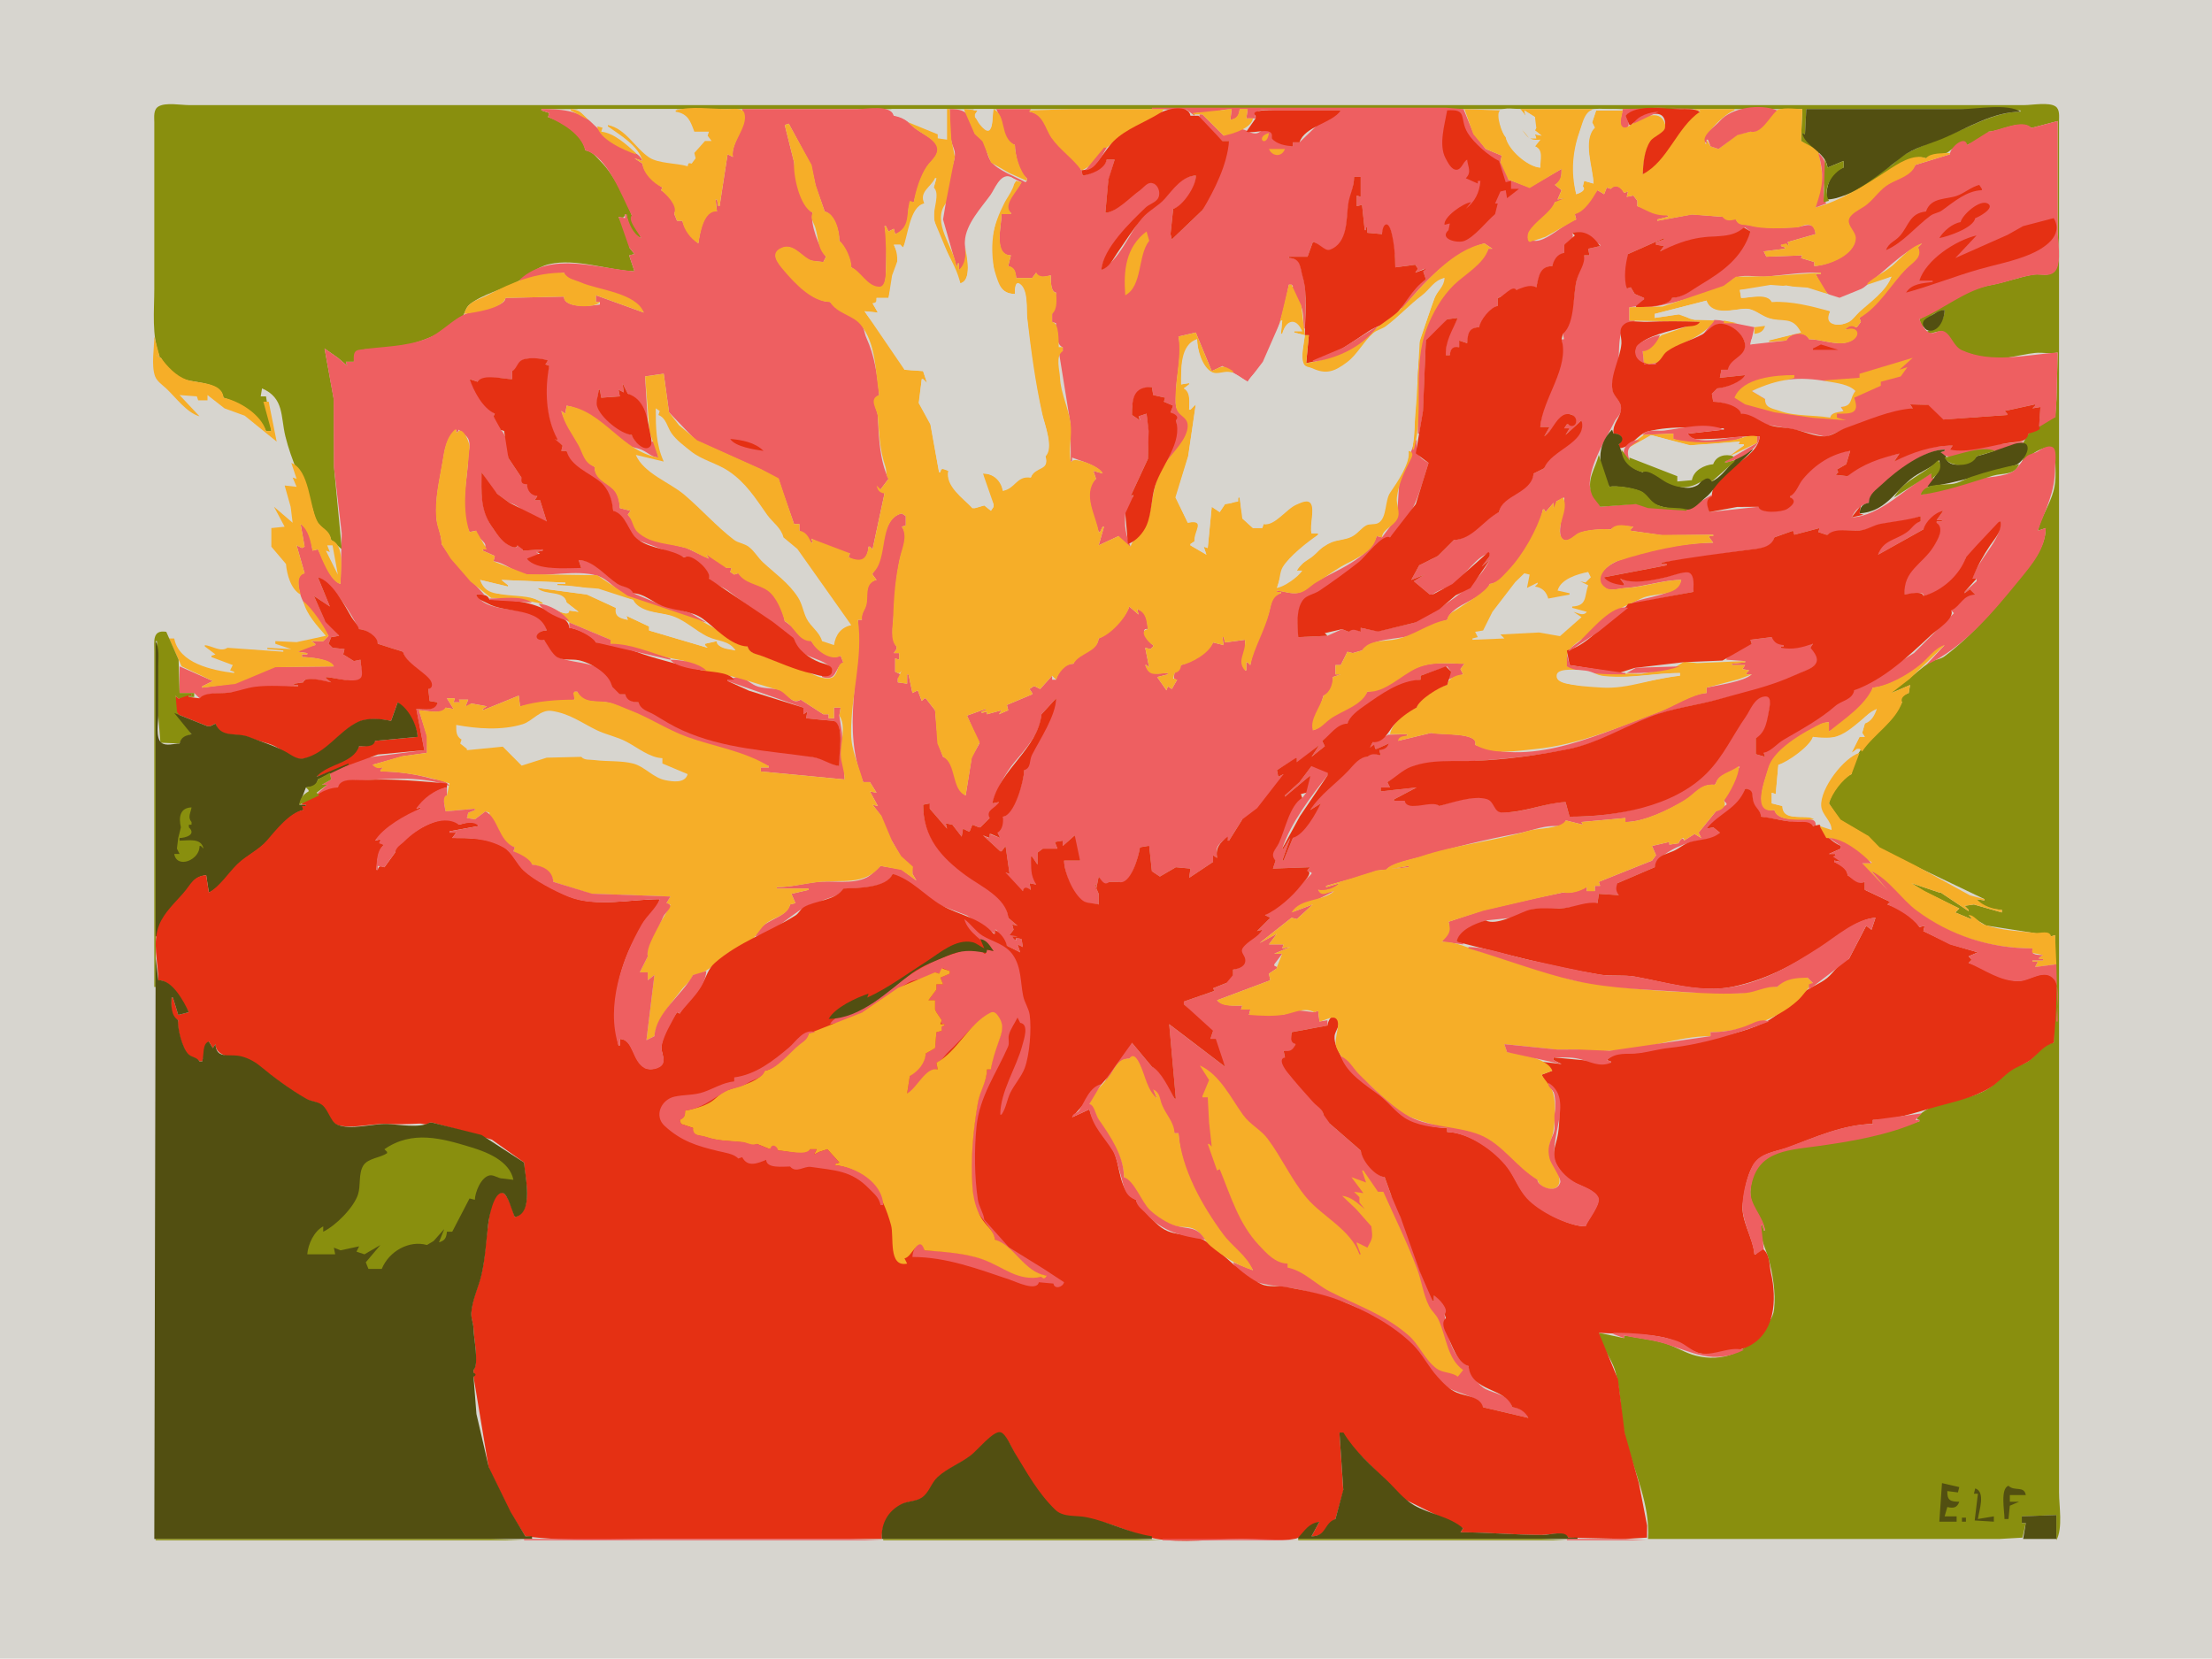 <?xml version="1.0" encoding="UTF-8"?>
<svg viewBox="0 0 1663 1247" xmlns="http://www.w3.org/2000/svg">
<path d="m0 0v1247h1663v-1247h-1663z" fill="#d7d5cf"/>
<path d="m120 268-3-1 4 2c3.39 6.78 11.64 14.75 19.17 16.69 8.67 2.22 26.1 2.14 27.83 13.31 12.62 3.95 25.97 12.56 32 25h4l-4-26h-4l1-6c16.74 7.22 13.91 21.03 17.55 36 4.33 17.78 12.76 35.05 19.66 52 1.53 3.76 2.3 10.2 4.77 13.28 3.84 4.77 8.42 5.95 10.02 12.72l8 7-5.91-62-0.18-51-6.91-38 10 7 7 6-1-3h6c0.11-3.45 0.39-6.91 4.06-8.4 5.23-2.11 12.39-0.17 17.94-0.77 10.94-1.19 24.81-4.75 35-9.04 7.24-3.04 17.95-8.64 23.47-14.14 3.15-3.15 3.13-8.05 6.68-10.85 9.83-7.73 23.89-10.81 34.85-16.5 8.84-4.61 14.79-11.37 25-13.71 20.18-4.61 43.71 4.54 64 5.41l-4-12 4-1-4-5c2.32-6.04-5.49-17.03-8-23 2.95 0.75 4.31 1.2 5-2h1c0.93 6.67 4.08 15.67 11 18l-7-17c-4.76-12.99-13.34-30.33-23.06-40.29-3.76-3.84-6.39-7.85-11.94-8.71-1.73-12.06-17.51-21.667-28-25l1-3-6-2v-1h948l-1 24 13 9h1l-13-15 2 1 1-19h105l56 1v1c-13.4 9e-3 -27 5.795-39 11.251-16 7.229-33.2 12.699-48.7 21.209-3.9 2.11-6.4 6.14-10.3 8.4-10.9 6.4-26.5 12.67-35 22.14 15.4-4.45 28.5-16.94 43-23.68 6.9-3.19 11.4-6.63 19-4.32l16-4.23 10.3-7.89 4.7 2.12c4.4-2.79 15.3-4.36 16-10 9.4-0.405 23.6-9.343 32-3h1l19-5v83c0 7.53 3 23.85-2.4 29.7-4.5 4.72-10.2 1.88-15.6 2.72-10.5 1.63-21.3 5.86-32 7.81-19.5 3.53-37.1 15.89-54 25.77l2 6h1c-0.2-6.55 10-12.09 16-13-0.1 7.4-5.3 14.81-13 16v2c3.6-0.11 8.5-2.81 11.9-1.53 4.1 1.6 5.7 8.52 9.3 11.4 5 4.1 13 5.64 19.1 7.59 12.3 3.93 28.3-1.9 40.7-3.12 5.7-0.57 11.2 0.89 17-0.34l-0.9 35-1 13.48-6.7 2.85-13.4 9.67-4 7c5.6 3.33-0.1 10.04-1 15h1c3-5.79 23.5-19.01 24-6 0.3 8.57 1.2 18.68-1.1 27-2.8 10.35-9.2 19.4-11.9 30l6-2c-0.3 15.17-10.8 26.82-19.8 38-16.8 20.6-34.9 42.51-56.3 58.44-3.1 2.32-7.3 2.34-10.6 4.32-6.6 3.91-12 9.71-18.3 13.93-4 2.66-9.4 4.52-11 9.31l14-6-1 6c-2.9 0.88-8.2 3.85-5 7-9.4 18.37-37.4 31.9-38 54-7.2 2.57-15.4 14.6-17 22l8 12.28 21 12.22 9 9.22 26.9 13.34 52.1 24.94v1l-6-1c3.5 5.68 12.7 7.87 19 8v2l-21-6-7 1 3 3v1l-21-14h-1l-21-7 9 5.81 27 13.19-3 3 12 5v-1l-2-2 13 7.79 36 5.62 13 2.59 3-1-1 81c-8.8 0.69-12.5 9.12-19 13.83-3.3 2.42-8.4 3.12-12 5.5-6.4 4.15-11 10.16-17 14.34-13.6 9.4-31.8 8.69-46 15.66-2.4 1.2-12.8 7.96-7 8.67v1c-29.8 8.49-59.3 15.35-90 19.73-12.2 1.73-28 3.82-33.2 16.69-2.6 6.24-5.1 15.61-3.3 22.29 2.2 8.49 8.6 14.21 10.5 23.29h-1l-1-4h-1c-1.7 8.75 3.3 17 5.6 25.17 3.2 11.68 5.5 25.7 4.2 37.83-0.7 7.48-5.2 11.2-9.5 16.9-12 16.1-29.5 23.3-49.3 18.3-8.1-2-14.9-6.7-23-9.2-10-3-20.7-4.1-31-6v2l-19-4c1.6 10.8 9.5 18.7 12.4 29 4.8 16.5 3.6 34.4 7.9 51 6.4 25 18.4 49 16.7 75h264l17.5-1 2.5-11h-3v-5l26-1v19c5-9.4 2-25.5 2-36v-1031c0-3.457 0.7-8.673-2.6-10.972-4.9-3.425-17.6-1.028-23.4-1.028h-1380c-6.13 0-17.46-2.166-22.85 1.028-4.03 2.384-3.15 8.006-3.15 11.972v125c0 16.81-2.14 35.06 4 51z" fill="#898f0e"/>
<path d="m866 81v1l25.97 0.333 6.03 4.667c0-3.361 5.21-2 8-2 6.56 0 12.61-3 20-3l-1 8c5.28-0.41 6.54-2.957 7-8h6l-1 7h7c-2.41-8.167 8.72-6 14-6h50l-14.71 8.105-8.5 8.389-7.79 7.506h-5v3l-16-6c1.94-2.97 0.37-7.524-4-7.083-2.98 0.299-4.92 3.233-8 3.433-3.95 0.26-7.07-3.15-11.04-3.276-4.93-0.156-8.5 3.426-12.96 4.926l-16-16h-2l-1 4 18 16h5l-20 52-23 22-1-4 2-19c7.63-1.19 18.22-17.49 17-25-11.36 0.14-17.65 10.68-24.67 18.24-4.83 5.2-12.22 8.27-16.46 13.93-8.8 11.77-16.68 31.51-29.87 38.83 2.42-16.66 22.03-34.54 33.17-45.94 2.84-2.9 7.32-4.02 9.68-7.29 3.29-4.55-0.36-13.56-6.72-12.45-12.55 2.18-20.53 21.27-33.13 22.68l2.3-24 4.7-16h-6c-1.98 6.54-11.7 10.76-18 12-1.99-12.49-17.1-19.34-23.49-29.18-4.76-7.347-5.8-17.358-16.51-18.82l1-2h-26c4.56 8.357 3.19 23.57 14 27 0.06 6.91 3.13 21.2 9 25v2l-1 1c-7.18-4-21.1-8.96-25.89-15.52-3.25-4.44-3.28-10.52-5.97-15.25-1.59-2.79-5.09-3.42-6.4-6.374-5.24-11.847-2.74-17.856-18.74-17.856 0 7.869-0.11 16.194 1.22 23.96 0.68 3.94 3.08 6.78 2.65 11-1.13 11.04-9.88 25.08-6.87 36.04l-2 12 10 35h1v-2h1v5c7.79-5.06 3.42-15.2 4.88-22.71 2.63-13.46 12.77-23.49 19.93-34.46 2.63-4.04 5.32-11.28 10.48-12.76 3.65-1.04 8.29 2.85 11.71 3.93-3.07 5.31-15.89 18.49-8 23v1h-7c-0.02 8.45-6.41 31.26 7 31l-2 8c4.47 1.4 5.54 4.56 6 9h12l3-4c1.03 4.8 7.27 3 11 2 0.05 3.76-0.34 12.4 4 13l-3 16v6l3 1c-0.97 4.18 0.34 17.01 5 18v3h-3l8.87 55.04 0.13 27.96h1v-3c6.56 2.55 19.42 5.92 23 12l-7-2 2 6c-11.29 8.6-0.45 30.16 2 40h1l2-4h1l-4 14 15-7c1.56 4.71 4.2 6.82 9 8-3.7-9.22-4.79-15-4-25 5.38-1.88 5.07-9.07 6-14l-2 1 13-28 0.74-21-1.74-13-6 2 1 2v1l-6-4c0-12.27 1.77-20.44 15-21l1 6 9 2-1 3 7 3-2 5c2.78 1.5 5.21 2.76 4 6 3.14 13.57-5.1 20.93-9 33 7.08-5.26 20.85-23.28 18.64-32.89-0.91-3.99-5.75-4.51-8.04-7.45-2.41-3.09-1.6-7.99-1.6-11.66 0-13.87 5.08-30.61 2-44l13-3 12 29 8.08-3.84 18.92 11.84c2.89-5.24 8.39-8.85 11.41-14.05 10.31-17.73 15.72-39.02 19.59-58.95h2l1 1c-1.53 7.88 3.76 8.92 6.23 15.29 1.85 4.75 1.73 11.64 1.77 16.71h1c0-12.63 1.91-27.92-1.66-40-2.19-7.42-1.1-12.89-10.34-13v-1h14l4-11c4.5 0.63 8.5 7.54 12.69 6.29 14.41-4.28 12.31-24.57 14.31-35 1.4-7.22 4-12.57 4-20.29h5v15l-3-1v8l4-1 2 19h1v-2h1v4l11 1c1.4-7.89 5.3-9.44 7.2 0 1.5 8 2.8 16.79 2.8 25l15-2 2 3-2 3 7-3-1 2 2 6c-8.4 4.06-16.1 14.21-19 23h1c14.5-19.31 38-43.58 62-50l6 4h-3c-4.9 10.96-17.4 18.44-25.9 26.32-5.6 5.17-11 13.47-15 19.97-15.6 25.7-12.1 63.56-12.1 92.71h1l2.9-17 2.1-54h1l1 2 14-17 8-1c-5.2 9.11-9.8 17.57-9 28h3c0.7-4.33 2.6-6 7-6v-5l6 2c1.1-6.46 1.3-11.42 9-12 1.6-5.06 8.9-14.43 14-16v-6l14-6 15-2c2.3-7.45 2.6-15.49 12-16 1.9-4.58 4.2-8.28 9-10v-6c4-1.28 7.9-4.71 6-9 10.4-1.83 13.5 4.05 21 9v1l-9 2 1 5h-4c-0.1 6.53-4.3 11.79-5.7 18.04-2.7 12.54-2 30.46-10.3 40.96 0.5 3.23 1.9 4.72-1 4 4.7 22.78-15 43.34-16 66h7l-4 7c5.2-2.55 17.6-25.1 23.4-13.03 1.9 4.05-2.5 5.78-5.4 4.03h-1l-2 3h4l-3 5 12-11c4 17.52-25 21.04-28 36l-8 4c-2.8 14.01-24.9 16.49-26 29-12.4 4.43-19.9 20.07-34 21l-12 12-14 7-6 11 10-4-8 5 12 10h2c4.5-3.97 11-4.38 16-7.98 7.6-5.57 18-22.09 27-23.02v2l-6 8 6-5c-8.5 16.63-23.1 26.19-38 36.45-4.9 3.36-16 4.92-18 10.55l-28 6.56-13-2.56v3c-3.5-1.68-6.4-3.75-9 0l-5-2-11 5-22 1c-0.2-8.72-1.52-20.1 3.98-27.69 2.42-3.33 8.49-4.33 11.93-6.56 10.29-6.68 21.29-14.47 30.59-22.34 5.7-4.79 15.2-18.93 22.5-18.41 18.1-14.72 22.4-34.86 29-56-8.8-4.91-9.1-7.35-9-17h-1l-12.1 33-1.6 25-11.3 15-4-1c-5.1 16.46-32 26.62-45.79 34.55-4.47 2.58-7.9 6.96-13.21 8.13-5.11 1.13-10.87-1.27-16-1.68v1h3v1c-6.85 1.67-7.08 6.94-8.63 13-3.54 13.83-12.32 27.13-14.37 41l-2-2h-1v6h-1v-23l-15 2-1-4h-1l1 6-8-2c-4.05 7.96-15.77 14.54-24 17l-5 6c-0.24 2.98-1.4 4.59 2 5l-4 7-3-2-1 3-7-10 8-2v-1c-7.83 0.07-13.02 2.49-17-6h1l2 2-3-15 4 1 2-2v-1c-4.17-2.08-10.6-13.65-4-12-0.66-6.79-0.61-13.04-8-15l1 4-7-6c-2.8 8.46-14.73 20.3-23 24-1.5 10.76-15.02 9.2-19 19-6.74 0-11.52 5.77-13 12h-3v-3l-9 10-4-2h-1l-3 2 2 3v1l-19 8 1 4-7 3 2-3-11 3v-2l-4 1v-1l3-1v-1l-14 5 9.29 21.01-5.69 10.03-4.6 28.96c-9.59-5.38-6.66-25.86-17-29l-3.73-10.12-2.27-24.88-7-9h-1l-2 2-3-8-4 2-3-14h-1v7l-7-1v-3c3.33-0.98 3.63-2.75 3-6l-1 3-4-2v-10l3 1v-5h-4l2-3v-2c-4.19-5.53-2.83-14.51-2.32-21 1.15-14.94 1.56-29.17 4.72-44 1.67-7.81 7.41-17.62 1.6-25l3-1v-7l-3-2c-16.52 3.29-12.89 33.37-22 45v1l3 4c-9 1.49-6.83 11.34-7.83 17.82-0.77 4.97-4.1 6.46-3.17 12.18h-3c1.98 41.65-12.35 82.07 4 122h5l5 8-5-1 6 11-4-1 6.39 8.31 4.47 13.66 4.14 6.03 6.52 11.47 8.11 7.13 0.37 4.4v1l3 5-11.32-8.39-15.68-2.61c-2.99 2.54-6.72 6.82-10.11 8.57-11.11 5.71-26 2.14-37.8 3.56-9.95 1.2-19.94 3.84-30.09 3.87v1h24v1l-13 3 3 7-4 1c-3.49 11.62-22.12 10.83-26 24 14.47-3.18 25.16-15.2 37.14-21.98 3.81-2.15 8.75-2.66 12.86-4.82 5.11-2.68 13.97-3.28 16-9.2 8.89-0.18 34.62-0.08 37-11l36.13 23.72 19.87 7.58 21 13.7v-3h1l8 12 10 5-2-6 4 2-1-6-4-1v2l-3-3h4c-1.86-2.78-3.09-2.39-6-1l3-4-1-4 4 1-7-6c-0.72-15.82-20.79-24.08-31.97-32.46-18.15-13.61-31.83-28.45-32.03-52.54l5-1v4l13 15-1-4 5 1 7 9 1-6 4 2h1l2-5 5 2h1l7-7c-1.88-6.39 5.21-6.51 7-12l-5 1c3.17-10.2 9.85-22.84 16.74-31.06 8.45-10.08 19.5-21.88 20.26-35.94l11-12-5.29 13.04-12.93 28.67-5.78 12.29c-0.23 7.85-7.85 33.67-16 35l-4 12 2 4-8-3v3h-1l-4-2 13 12h1l3-4 3 21-3-1c1.84 6.58 7.35 10.47 13 14 1.82-2.59 3.11-2.05 6-1l-1-5 5 1-4-21h1l4 6v-9l4-3h11l-2-5 6-1v4l9-8c-0.06 7.61-0.38 12.47 4 19h-12c0.01 8.84 6.12 26.15 14.38 30.94 2.91 1.68 8.24 1.32 11.62 2.06v-8l-3-7h1v4l2-10c1.86 3.3 4.69 8.92 8 4h7c8.2 5.65 15.61-19.93 16-26l6-1h1l2 19 6 4 12-7 11 1-1 7 18-12v-5l3 2c-0.26-3.31-1.14-6.99 1.33-9.83 1.7-1.95 6.17-6.89 6.67-3.17h1l10-16c5.54 1.09 7.08-3 10.36-6.78 6.03-6.94 18.82-18.71 20.64-27.22l-4 2-1-5 15-9v3h1l16-13-6 9 10-8-2-4 19-13c3.6-7.77 13.8-13.5 21-17.65 11.8-6.86 19.9-13.75 34-15.35v-3l20-7 3 4-3 6 12-4-2-4 3-4c-12.8 0-24.6-2.11-37 3.41-12.1 5.4-22.3 16.17-36 17.59-5.8 9.84-19.1 13.67-28 19.88-4.44 3.11-7.66 7.67-13 9.12l8-26c5.3-1.77 7.8-8.79 7-14l6-2h-4v-7h4l5-10 4 1 7-2c8.8-9.66 26.2-7.96 38-11.48 9-2.68 17-9 26-11.52 3.8-12.72 28.1-14.99 32-27 6.4-0.49 10.7-5.99 14.8-10.5 10-10.82 22.6-30.85 25.2-45.5h1l1 2 6-7v4l3-1-1-4 6-3c0.8 6.7-6.3 27.08-1.4 31.23 4.2 3.56 9.3-2.79 12.7-4.4 5.3-2.51 17.8-3.25 23.7-2.83 5.3-4.18 10.8-2.37 17-2l-2 2v1l24 3.47 38-0.47v1h-3v1l3 4c-22.6 0.19-48.8 5.19-70 12.91-7.1 2.59-22.9 12.22-11.4 21.06 3.7 2.85 11.2 0.41 15.4 0.12 14-0.96 28.4-6.04 42-6.09-3 11.7-27.1 12.59-37 17v1l46-9c0.3-3.88 1.6-12.41-2.6-14.86-2.8-1.67-13 2.42-16.4 3.23-10.9 2.66-25.3 5.54-36 1.63l3 4v1l-15-6 47-9v-1h-4v-1c22-2.78 43.2-6.55 65-9.42 7-0.93 18.6-0.84 20-9.58l14-5 1 3 19-5-1 3 6 2h1c7.4-4.65 16.6-2.37 25-3.17 5.7-0.55 9.7-3.46 15-4.63 10-2.18 20.4-2.14 30-6.2v4c-5.5 0.8-6.9 5.04-11.1 7.96-8.3 5.7-18.5 5.95-20.9 17.04l34-19c2.5-5.52 9.2-12.31 15-14l-5 7h4v1h-4v1c5.1 5.4 0.6 13.6-3.5 18.74-8.8 11.11-23.2 18.94-20.5 35.26 3.8 0 15.1-3.32 14 1 13.3-2.11 29.1-15.5 32-29 5.6-0.94 4.7-5.15 8.3-8.49 6.7-6.18 12.8-9.28 16.7-18.51h1c0.8 14.42-17.4 28.68-21 43h3v2l-9 8v1l4-3 4 4c-9.7-1-11.5 7.18-18 12l2 2-30 29.96-45 28.04-14.3 11.12-39.7 25.99-14 9.89 1 3-7-2v-12c8.9-3.13 8.7-14.3 10.3-22 0.8-3.82 2.4-10.62-4.1-9.64-7.3 1.1-10.4 9.35-13.9 14.62-9.7 14.29-17.3 29.49-29.1 42.55-2.6 2.94-6.7 3.83-9.7 6.3-25.4 20.85-61.1 27.17-93.5 27.17l-3-11c-15.9 0.34-31.8 8.64-48 7.68-5.6-0.34-4.9-8.15-10.1-10.04-9.4-3.44-27.8 2.27-36.9 5.36-5.8-6.59-20.2 4.91-26-4h-8v-1l17-9-27 3v-3h7l-2-4c7.6-3.07 13-10 21-12.24 16-4.48 31.8-2.74 48-3.85 22.9-1.57 46.5-4.19 68.9-8.95 21.3-4.51 41-16.42 61.1-24.25 17-6.62 34.5-8.38 51.7-13.2 12.3-3.45 25.1-4.71 37.3-8.8 7-2.33 13.2-6.66 20-9.46 9.4-3.85 24.2-9.44 10-20.25l2-3-24 3v-1h2v-1l-9-6-16 2 1 3c-8.3 1.64-12.7 5.85-19 11v1l14 1v1l-10 1v1h10l-2 3 5 1-2 2v1h4c-6 5.62-25.6 8.04-34 10v4c-11.5 0.63-25.3 10.19-36.3 14.26-41 15.16-93.7 41.93-137.7 24.74 3.6-9.56-26.4-7.37-33-9l-25 6 7-4v-1l-14.1 0.35-11.9 5.65-2 4c2.5-0.61 3.6-1.9 4 1h1l9-4-7 5 1 4c-3.8-1.4-7.4-2.64-10 1-5.4-0.95-9.2 4.32-12.7 7.92-9.3 9.45-25.07 19.83-30.3 32.08l8-5c-6.3 8.38-11.44 20.97-21 26l-7 17h-1l6-17-5 8h-1c6.5-19.54 21.42-38.96 34-55v-2c-4.14-3.81-6.21-4.98-12-5l-9 12-11 10v1l19-16v1c-3.87 2.71-4.7 7.8-3 12l-3 4c-9.55 3.17-14.11 26.45-18.37 34.87-2.23 4.39-7.1 8.19-1.63 12.13l-2 6 28-1-2 2v1l3 1v1l-19.98 20.29-15.02 10.71 4 2-10 10 4-1c-4.2 5.1-13.15 8.23-15.85 14.42-1.19 2.74 2.02 5.03 2.45 7.62 0.86 5.18-4.66 7.01-8.6 7.96v4c-3.46 0.98-4.48 2.47-5 6l-10 4 1 2-23 8v2c7.86 6.9 10.36 17.21 22 20l-2 6h4l-1 3 8 18-29.91-22.71-12.09-9.29 5 56h-1c-2.39-6.37-10.58-22.11-17-24l-15-18c-9.02 4.98-16.98 19.44-20 29h1c4.46-6.3 8.14-17.36 17-17 4.12-3.66 6.2 1.32 7.93 5 3.85 8.2 4.83 20.08 13.07 25l-3-7 6.72 12.83 9.28 20.17h3c1.23 27.01 17.7 55.64 33.46 76.57 7.18 9.55 16.54 16.15 22.54 26.43l-15-6c8.3 18.9 32.18 16.68 48.91 20.27 9.76 2.1 20.33 5.52 29.89 8.2 15.9 4.45 28.3 14.21 41.2 23.73 4.8 3.6 11 6.1 15.2 10.4 8.7 9.1 13.6 20.5 23 29.1 8.2 7.7 24.9 7.1 29.8 17.3l34 8c-1.7-5.4-6.6-7.7-12-8-1.9-9.1-12.9-10.1-20-13.6-5.5-2.8-11.8-11.4-13-17.4-13.4-6.8-16.7-26.4-18-39 6.2-1.35-4.4-13.03-8-14v4h-1c-1.2-8.93-6.7-15.07-9.6-23-4.8-12.85-7.4-27.53-14.1-39.41-2.7-4.81-0.9-14.73-7.3-16.59l-5-14c-7.3-1.33-16.6-13.02-18-20l-23-20c-0.5-3.71-1.36-5.78-5-7-0.8-4.7-4.7-6.83-7.71-10.28-6-6.84-11.82-13.82-17.85-20.64-2.61-2.96-7.58-9.15-3.44-12.08l-1-5c5.15 1.18 7.42 0.14 9-5-3.8-2.22-2.69-5.04-3-9l27-5v-4l-6 1-1-8-3 1-13-1.5-10 3.23-26 0.27 1-4h-7l1-3c-6.22 0-14.4 0.7-19-4l40-15-1-5 6-4v-1l-2-1v-1l6-8h-6l12-5-6 1 1-3h-11l6-8-13 7 24-19 4 1 12-11-16 6 32-16c-4.88 0.26-8.93 3.92-12-1 5.23 1.31 12.8-0.44 16-5l-10 3v-1l20.6-5.71 18.4-5.79 23-2.5v-1l-17 3c4.8-5.14 19-7.68 26-9.74 24.2-7.18 49.4-13.2 74-17.85 8.3-1.57 16.5-5.05 25-5.39 4.1-0.16 8.6 0.58 10-4.02h1l12 3-1-2 33-3v3c14.3-0.01 32.2-8.95 44.4-15.96 8.2-4.71 12-12.76 22.6-12.04l1-1c2.1-7.12 12.8-8.58 18-13l-12 26 2 2v1l-8 5-13 16 2 4-5-3-8 5c-0.6-3.52-3.4 0.02-4 2l-7 1v-2l-13 3 3 7-3 4-40 16 1 3h-4v4l-2-2-4 2v-3h-1c-5.1 3.13-11 4.59-17 4l-20 4.17-40 9.16-26 8.67c1.9 8.03-1 8.88-5 15l16 2v-1l-5-1c3-8.6 14.2-12.83 22-16l20.9-2.13 14.1-6.12 24-0.92 25-3.83 1-7 15 1-1-9 28-12c2.3-9.74 20.6-17.72 30-19.41 5.8-1.05 15.4-1.54 19-6.59l-5-4-5 1c10.4-9.09 25.6-15.61 29-30 7.5 2.04 4.2 5.98 6.6 11.68 1.5 3.62 4.6 5.19 5.4 9.32l41 7c0.6-5.87-4.5-4.78-9-5.09-7.4-0.51-19.1 1.33-22-6.91-16.7 1.96-7.5-20.85-4.5-31 3.7-12.64 22.4-24.59 33.5-30.27 3.9-2.01 7.5-4.7 12-4.73v7c11.1-6.51 29.4-20.07 33-33 12.2-0.81 27.5-9.77 36.7-17.42 5.7-4.71 10.6-11.43 17.3-14.58l-14 15c28.6-13.2 50.3-39.68 70.2-64 9.4-11.51 19.7-23.41 19.8-39l-6 2c6-16.32 13-29.23 13-47 0-3.41 1.7-13.55-1.6-15.65-3.5-2.19-8.4 1.13-11.2 2.89-2.8 1.8-6.3 1.77-8.8 4.06-3.6 3.18-5.7 8.02-9.6 10.81-6.3 4.46-20.2 4.48-27.8 6.19-14 3.13-28 8.46-42 11.7l10-11-2-5c-18.6 9.82-38 31.98-60 33 2.9-6.03 6.6-9.22 13-11 0.4-6.26 5.8-9.04 10-13.02 10.8-10.26 31.7-26.84 47-26.98v1l-3 1c5.8 6.47 15 2.17 22 0.05 7.3-2.21 14.7-0.57 22-1.52 6.4-0.84 11.3-5.22 18-5.53v-1l-55 6 2-3c-14.2 0-32.4 3.52-44 12l4-6c-13.4 2.5-29.6 6.35-39 17l-9-1 2-2-1-2 7-4 3-10c-14 0.95-27.5 10.07-36.2 21.21-3.2 4.16-4.9 9.11-8.8 12.79v1c7.5 9.03-19.2 14.4-24 7l-37 4c-1-5.13-2.6-8.37 2-12v-1l-20 11.77-36.1-5.14-27.9 2.37c-2.1-6.54-8.1-10.1-7.8-18 0.6-15.04 12.1-32.91 18.6-45.95 1.4-2.91 4.2-4.79 4.8-8.1 1.4-6.64-4.2-9.31-6-14.97-1.7-5.67 1.4-11.92 3.1-17.27 3.5-10.81-2.5-34.24 13.3-34.71v-1h-4v-10l7-1 4-5v-1l-7-3-3-5-3 1 1-26 27-12v1l-6 2v2l6 1-3 4c11-3.53 20.2-8.7 32.2-10.27 9.3-1.24 24.6 1.02 30.8-7.73h1l4 3c-9 19.87-21 29.22-38.9 40.38-7.1 4.41-11.4 8.49-20.1 9.62-4.1 6.7-16.1 4.82-23 7v1c21.8-2.76 41.3-8.96 61.8-16.7 4-1.5 6.1-5.86 10.2-7.02 7.3-2.03 15.6 0.26 22.9-0.42 13.4-1.26 26.7-3.43 40.1-2.86v1h-4c2.1 4.6 7.6 15.28 12.3 17.4 7.4 3.27 18.1-2.88 23.7-7.12 14.1-10.68 27.9-25.92 44-33.28l-3 3c2.6 7.54-4.5 11.18-9.3 16-12.1 12.13-21.2 26.26-34.7 37l1 3-3 4h-1c-2.6-2.76-6.1-0.76-8 2 11.9-3.07 11.4 7.03 0.8 9.54-8.1 1.94-19.1-2.54-27.8-2.54-2.2-6.56-14.9-5.01-17 1l-27 3 3-13-30-6-9 12c3.8-2.34 7.5-7.66 12-8.22 7.7-0.94 21.5 8.78 19.7 17.13-1.6 7.86-13 7.92-12.7 17.09h-5v1l-1 5 19-2c-3.8 4.8-14.9 9.45-21 10l-4 4 1 6c6.5 0.28 17.5 3.21 21 9l19.2 8.19 18.8 3.32 26 5.89 16-6.8 49-14.6-2-3 13.2 0.46 10.8 11.06 49-3.52v-1l-2-2 23-5v1l-2 2 6-1-1 14v1l12.4-7.47 0.7-12.53 0.9-36c-23.4 1.71-49.8 8.37-71.9-1.67-6.6-3.01-7.9-11.39-13.4-14.13-3.3-1.68-6.4 1.52-9.7 1.23-4.5-0.4-7.4-6.88-9-10.43 18.8-7.64 34.4-22.09 55-25.77 10.4-1.86 21.8-6.63 32-7.68 5-0.52 11.4 1.93 15.3-2.85 4.9-6.13 1.7-23.14 1.7-30.7v-82l-19 5h-1c-6.2-7.042-24.2 2.379-32 3l-16 10c-1.7-7.99-13.1 2.12-13 7l-26 8c-4.1 7.82-13.5 10.12-20.5 14.33-6.3 3.72-10.3 9.8-15.7 14.45-3.9 3.38-9 5.16-12.5 8.97-5.7 6.09 3.6 11.85 3.4 17.85-0.3 11.87-21 19.98-30.7 20.4v-3l-10-3 1-2-27 1-2-4 16-2v-1l-3-1v-1l6 1-1-3 21-6c-1-11.24-8.8-5.29-16-5.02-10.4 0.4-23.2 0.77-33.3-1.53-4.6-1.05-8.2 0.17-10.7-4.45l-10-2-23-1.81-26 4.81v-1l8-2v-1l-23-7v-4l-3-4-5 1 1-4-3 1c-1.8-4.21-6.6-7.51-10-3l-3-1-2 5-5-3-17 18 1 4c-8.9 2.65-22.9 17.69-32 16h-1c-5 0.52-3.2-5.17-1.3-7.83 5.3-7.2 15.6-12.85 18.3-21.17 3.5 0.45 5.2 0.1 7-3l-5 1 3-7-5-4c5.1-2.87 5-6.58 5-12l-24 13.9-16-5.9c-0.7-5.16-1.1-10.36-6-13l1-5-12-5-9.3-12.015-7.4-17.957-13.3-1.028h-221m354 1c-0.4 3.451-2.7 9.268-1.3 12.562 0.9 2.248 4.6 2.501 5.6 0.09 0.8-2.176-1.5-5.655-2.3-7.652 13.3-9.382 36.6-5 53-5l-17-1-38 1m-813 0v1l6 2-1 3c10.52 4.477 24.95 12.88 28 25 17.1 4.81 27.42 34.81 35 49-3.45 3.51 5.21 13.06 7 17-6.48-3.62-9.3-11.13-11-18h-1v3l-5-1 8 23 4 5-4 1 4 12c-28.36-2.24-62.14-15.23-86 6v1l33-6c1.83 5.48 8.81 5.86 13.59 8.16 13.8 6.63 37.75 6.82 46.41 21.84l-36-13v5h3v2c-6.86 1.09-26.85 3.06-27-6l-44 1c0 7.2-23.47 9.64-29 11.67-10.44 3.82-18.97 14.54-30 18.83-16.71 6.5-33.66 5.81-51 8.5-4.8 0.74-4 5.23-4 9h-6l1 3-7-6-10-7 6.83 38 0.21 51 5.87 50-0.91 38c-7.65-2.31-13.07-19.14-17-26l-4 1c-1.01-6.86-2.38-16.53-9-20l3 17-2 1-4-2 6 21c-6.73 1.17-4.74 9.8-3.47 15 2.9 11.85 15.03 22 21.47 32l-4 4h-9l3 2v1c-4.87 0.62-10.07 0.7-13 5l7 1v1h-4v2c6.3 0.13 20.59 1.43 24 7l-44.87 0.47-29.17 12.16-24.96 3.37v-1l8-4-25-11v20h11l4 4c5.78-4.73 15.86-3.35 23-4.29 17.58-2.31 33.01-4.71 51-4.71v-1h-3v-1l7-1c0-5.3 17.1-0.31 21 0l-4-3v-1c5.31 0 24.94 6.4 27.27-0.19 1.04-2.95-1.27-9.37-1.27-12.81l-5 1-8-5 1-4-9-1-3-3 2-5 6-1-10.92-12.13-8.08-17.87 12 8-9-22c12.15 5.66 24.84 27.37 31 39 6.04 0 14.56 8.78 14 11l19 6c1.48 7.28 11.85 13.66 17.2 18.86 2.86 2.79 5.86 6.33 1.8 9.14l1 9 6 1c-2.49 6.77-9.93 5-16 5l6 31-47 6.04-24 10.96 1 5-7 4h4l-8 7 16-5c3.34-7.18 13.47-4.83 20-5.32 20.2-1.54 44.84-3.09 64 4.32-3.05-5-8.88-4.37-14-5.78-12.52-3.46-24.96-5.18-38-5.22v-1l2-2-8-2 23.04-6.45 17.96-2.55 0.3-11.89-6.3-20.11c4.84 0 18.79 3.67 20-2l6 1-5-8h6l-1 3h5l-1-2h7l-2 5c2.71 0.58 3.4 0.77 4-2h1l11 2-3 2v1l27-11 1 8 41-5v-6h2c4.17 10.27 15.34 6.25 24 8.37 4.99 1.22 9.77 4.15 14.72 5.74 9.73 3.11 16.46 9.33 25.45 13.23 26 11.25 53.81 17.43 79.83 28.66v1h-6v3l63 6-2-35-2-13 1-6h-5v8h-4v-3h-4l-17-11c-7.27 4.55-9.22-5.48-15-7.17-5.94-1.73-13.37-0.83-19-3.33-4.19-1.86-8.27-6.29-13-6.5-2.83-0.12-5.01 1.92-8 2v1l57 20v5l3-2-1 5 10 1 11 1c9.09 5.57 2.05 25.01 4 34-6.09-1.66-11.67-5.34-18-6.62-32.38-6.57-63.55-6.64-95-18.7-9.64-3.7-16.56-8.15-25.02-13.29-5.02-3.04-9.99-3.82-12.98-9.39-4.68-0.42-7.97-1.58-10-6h-4c-0.64-3.99-2.01-5.36-6-6-1.57-19.72-28.2-16.11-39.94-21.8-4.81-2.34-7.14-9.44-11.06-13.2-8.75-0.38-5.17-6.92 2-7-4.09-22.58-42.72-8.94-53-27h6l-23.82-26.09-8.18-11.91c-0.01-7.23-3.39-12.97-3.91-20-1.05-14.25 2.27-27.14 4.59-41 1.59-9.53 2.59-18.62 10.32-25v2h1l1-2c2.22 3.14 6.26 4.03 7.48 8.02 1.28 4.12-0.36 8.78-0.46 12.98-0.43 17.15-7.01 40.05 0.98 56l5-1c-1.02 5.71 11.67 9.38 5 14v1l9 4-1 4c9.02 0.98 15.9 8.79 25 9.83 16.68 1.89 36.96-3.77 53 1 8.45 2.51 14.27 11.32 22.02 15.12 18.88 9.26 39.51 15.22 59.98 20.05l-12-7.17-22-6.12-21-8.71c-1.69-5.38-6.72-4.42-10.96-7.14-9.52-6.1-17.96-17.57-30.04-17.86l2 6c-12.48 0-31.14 1.54-41-7 3.22-0.16 12.9-1.14 7-5l5-1v-1l-15 1v-1l2-1-6-2c0 3.43-4.82 0.74-7-0.5-4.96-2.82-10.7-10.93-13.5-15.67-7.28-12.34-6.5-24.62-6.5-38.83l9.34 14.53 11.66 8.47c11.18 3.19 15.1 14 28 14l-5-16h-4l2-3c-4.72-1.23-6.9-4.35-8-9-3.14-0.8-3.69-1.79-4-5l-10-15v-1c3.41-2.13-2.75-19.28-6-20v-1l2-1-7-8 1-2c-9.15-6.15-14.31-16.5-19-26l6 2c5.16-5.41 18.75-2 26-2v-6c4.25-1.46 3.84-5.6 7.3-7.82 4.72-3.02 14.58-1.37 19.7-0.18l-2 3 3 1c-5.16 16.54-2.23 40.92 6 56l-2-1v1l6 4-1 4h4c-0.15 10.05 16.81 17.7 23.83 22.8 7.12 5.18 10.01 13.77 11.17 22.2l18.17 21.97 34.83 13.03h1c5.59-1.11 19.74 10.16 18 16 4.02 4.43 10.14 5.89 14.84 9.51 10.51 8.07 21.14 15.57 32.16 22.97 6.07 4.08 9.03 11.91 17 12.52 2.39 15.73 19.34 13.02 27.38 21.73 4.14 4.49-3.31 6.35-6.38 6.27v1c11.65 3.44 9.02-6.53 16-11l-2-5c-7.98 3.58-17.99-4.65-22-11l-20-15c-1.1-7-6.12-18.8-12.09-23.06-7.52-5.36-16.49-5.92-22.91-12.94l-3 1-3-2 1-3h-4c-1.66-5-10.07-8.98-15-10l2 3-17-8.04-28.83-7.02-15.17-17.94 2-3-8-2c-0.11-4.48-1.17-10.89-4.58-14.16-5.44-5.21-14.08-7.97-14.42-16.84-7.66-4.46-8.28-10.4-12.28-17.41-4.74-8.32-9.69-15.28-12.72-24.59l3 2 1-6c18.74 3.54 28.1 18.43 42.9 28.4 4.16 2.8 9.62 2.92 14.08 5.02 4.52 2.13 6.79 5.1 12.02 5.58l-3-12h-2c-2.74 9.04-13.28 0.74-15-5-7.76-1.13-23.74-13.87-25.81-21.98-0.92-3.59 0.8-8.24 0.81-12.02h1l1 6 14-1-1-5 4 2-1-7 4 8c9.6 5.12 12.91 9.85 13 21h2l-2-34 14-2 4 29 20.17 21.04 48.41 21.72 13.82 7.55 3.14 9.69 8.46 24h4v5l9 9h1l-1-3c10.14 4.72 17.15 10.49 29 11l-1 3c8.76 4.89 14.3 2.63 15-8h1l2 2 9-42-6-6 3 3 6-8c-6.78-13.69-7.3-31.88-8.02-46.98-0.29-6.12-6.23-11.81 1.02-16.02-1.56-15.63-3.28-28.95-9.65-43.02-1.75-3.84-1.34-7.44-4.37-10.83-5.93-6.65-16.58-8.99-22.98-16.15-13.23-0.61-26.2-14.64-34.2-24-4.28-5.02-11.46-12.11-1.59-16.52 7.33-3.27 13.94 5.48 19.39 8.55 3.06 1.72 7.94 1.53 11.4 1.97l2-4c-5-6.76-12.32-24.79-10-33-10.31-7.4-12.62-26.2-14-38l-7-28 3-1 16.78 31.09 3.39 15.62 6.83 19.29c7.4 2.08 11.12 14.97 11 22 4.21 4.75 8.46 13.64 9 20 5.27 3.04 13.92 17.01 21.9 15.12 4.28-1.02 4.03-8.9 4.1-12.12 0.26-11.51 1.38-22.31-1-34h1l2 4 4-2 1 4c5.65-1.6 9.16-6.16 9.83-12 0.52-4.61-1.32-10.52 4.17-12 2.1-8.47 5.08-19.17 9.96-26.52 3.11-4.68 10.47-9.69 7.36-16.42-2.2-4.76-12.55-9.364-16.73-12.895-5.52-4.667-7.86-8.395-15.59-9.165-2.4-8.481-19.92-5-27-5h-87v1c6.57 8.723-9.38 24.5-7 35l-4-2-6 39h-1l-1-5h-1l1 9c-10.12-2.3-13.1 16.92-14 24-5.16-4.57-10.25-10.22-12-17h-4l-2-5v-1c4.25-4.25-6.07-14.91-10-17l1-2c-5.95-3.95-13.87-10.68-15-18l-6-4 6 2c-2.85-7.77-14.48-8.89-20.91-12.82-6.82-4.17-10.84-11.558-16.86-16.29-11.72-9.207-23.92-9.89-38.23-9.89z" fill="#ee5f61"/>
<path d="m429 82v1l13 7c-2.66-4.684-7.66-7.75-13-8z" fill="#f6ae28"/>
<path d="m434 82 18 17 31 19c-4.01-9.2-17.19-18.616-26-23v-1l31.17 24.99 28.83 6.01 3-2 3-4-1-4c4.34-1.38 7.25-4.48 8-9h5l-3-4 1-3-2-2-9 2c-2.22-8.35-4.48-14.137-14-15l1-2h-75z" fill="#d7d5cf"/>
<path d="m508 83v1c9.25 1.464 11.1 7.118 14 15h11l-1 3 3 4h-5l-8 9 1 4-3 4c-2.4-0.58-2.49-0.48-3 2-8.24-2.46-21.83-1.96-28.83-6.56-10.77-7.09-17.57-21.7-31.17-24.44v1c9.14 6.55 23.04 14.54 26 26l-6-2 6 4c0.57 7.51 8.39 14.96 15 18l-1 2c4.09 3.19 12.3 11.53 10 17v1l2 5h4c1.07 6.7 6.2 13.55 12 17 1.38-7.32 3.94-24.87 14-24l-1-9h1l1 5h1l6-39 4 2c-1.68-10.92 11.62-22.471 8.68-32.772-1.32-4.627-9.06-3.228-12.68-3.228-12.13 0-27.36-2.44-39 1z" fill="#f6ae28"/>
<path d="m670 82 2 5c12.99 2.209 20.01 14.92 33 14v3l7 1v-23h-42z" fill="#d7d5cf"/>
<path d="m712 82v23l-7-1v-3l-22-9c4.96 6.606 17.3 10.5 20.76 17.23 3.25 6.31-3.74 11.13-6.8 15.47-4.89 6.96-8.77 18.97-9.96 27.3l-3-1c-2.97 10.04 0.67 19.54-11 25l-1-4-4 2-2-4h-1c1.29 11.82 1.23 22.4 1 34-0.06 2.98-0.36 11.55-4.85 11.56-9.11 0.01-14.29-12.17-21.15-14.56 0.48-5.56-4.52-16.65-9-20 0.47-7.07-3.2-20.66-11-22l-6.83-20.17-2.95-14.74-17.22-31.09-3 1 7 28c-0.7 10.05 4.12 33.34 14 38-2.15 3.98 0.65 7.03 1.93 11 2.49 7.74 1.53 15.77 8.07 22l-2 4c-3.32-0.62-7.64-0.38-10.62-1.97-6-3.2-12.17-12.03-20.17-8.98-10.23 3.9-3.49 11.87 0.79 16.95 7.96 9.44 21.56 24.27 35 24 5.42 8.9 16.87 9.74 22.97 17.04 11.84 14.19 11.09 35.6 14.03 52.96-8.38 2.92-1.52 10.47-1.06 16.02 1.16 13.76 1.34 24.78 5.75 37.98 0.99 2.99 0.18 6.82 2.31 9l-6 8-3-3c1.02 3.76 2.08 5.35 6 6l-9 42-2-2h-1c-1.39 10.64-6.22 11.45-15 8l1-3-29-11 1 3h-1c-2.11-4.31-4-8.18-9-9v-5h-4l-8.46-25-3.14-9.41-12.98-6.83-48.33-21.72-13.61-11.37-7.48-9.67-4-29-14 2 3.42 42 6.58 19c-27.35-4.38-41.58-35.51-69-39l-1 6-3-2c2.31 9.97 7.88 16.81 12.72 25.43 3.83 6.81 4 13.33 12.28 16.57-0.21 9.64 9.02 11.68 14.42 17.51 3.02 3.26 4.35 9.21 4.58 13.49l8 2-2 3c3.68 3.75 3.7 9.76 7.43 13.12 10.46 9.43 24.3 8.17 36.86 12.19 5.81 1.87 10.83 5.93 16.71 7.69l-2-3 15 10h4l-1 3 3 2 3-1c4.66 7.71 14.9 8.09 21.96 12.94 6.74 4.62 10.92 15.5 13.04 23.06 7.29 3.9 10.2 15.43 20 15 2.82 6.6 14.81 15.62 22 11l2 5c-5.45 1.17-3.27 10.74-10.03 11.89-7.83 1.33-18.4-6.21-24.97-9.2-7.53-3.42-17.04-3.62-24.39-7.16-4.96-2.39-10.32-1.61-12.61-7.53l-36.17-19.95-53.83-18.1-23-15.48-53-0.77-25-9.7 1-4-9-4v-1h3l-8-14-5 1c-6.77-20.13-1.24-43.15-0.03-64 0.21-3.6-5.38-16.26-8.97-11h-1v-2h-1c-6.84 6.41-7.82 15-9.32 24-2.47 14.76-6.16 28.82-4.51 44 0.7 6.35 3.81 11.45 3.83 18l6.85 10.96 14.95 17.28 15.49 12.28 20.71 0.77 18 3.71v-1c-14.1-9.44-39.24 0.28-47-17l21 5v-1l-5-4 48 2v1h-6v1l30.96 2.56 26.04 8.44c3.19 9.76 19.06 9.2 27 11.69 10.77 3.38 18.73 11.49 28.58 16.12 7.72 3.63 14.93 3.49 21.42 10.19-4.44-1.48-15.17-2.33-14-7l-9 2v1l2 2-44-13v-3l-17-8 1 3c-5.49-1.47-9.48-2.66-9-9l-21-10.02-38-4.98c4.83 7.67 18.8 0.83 22 11l9 7-7-1c0 5.62-10.42-1.32-13-2l13 11 31 13v3l37 9.14 17.97 3.58 16.03 8.28c18.9 1.49 36.96 8.72 55 13.7 6.48 1.8 9.51 11.27 17 7.3l17 11h4v3h4v-8h5l-1 6c5.38 7.11 0.98 20.68 1.08 29 0.08 6.43 2.92 12.35 2.92 19l-63-6v-3h6v-1c-18.62-11.44-40.72-14.58-60.98-21.85-15.47-5.55-28.32-14.47-43.44-20.24-5.15-1.96-11.16-5.03-16.58-5.96-9.08-1.55-17.46 1.19-23-7.95h-2l-1 1 1 5c-12.99 0.01-28.62 1.07-41 5l-1-8-27 11v-1l3-2-11-2h-1l-4 2 2-5h-7l1 2h-5l1-3h-6l5 8-6-1c-3.38 5.22-14.33 2-20 2l5.75 19.35 0.25 12.65-18.91 2.55-22.09 6.45c2.62 2.67 4.4 2.95 8 2l-2 2v1c17.73 0.15 35.18 3.53 52 9l-2 9-3 1 2 11 22-2v1l-5 2-1 4 6 1 8-6 3 1c-0.41 9.11 10.35 23.6 19 26l-1 3 14 10c7.67 1.6 14.75 4.47 16 13l28 8.87 60 2.13-3 5 3 1c-3.83 10.08-19.84 28.26-17 39l-6 12h6v6l5-4-6 49 6-3c1.48-12.12 13.06-25.4 20.46-35 2.9-3.77 7.06-6.39 8.54-11 10.53-0.95 16.87-8.96 24.63-15.2 5.69-4.59 13.47-6.45 19.23-11.02 4.42-3.51 6.64-9.07 11.18-12.64 5.71-4.49 16.63-6.05 17.96-14.14l4-1-3-7 13-3v-1h-24v-1c10.51-0.01 20.74-2.66 31.04-3.87 16.8-1.97 35.07 2.99 46.96-12.13l15.68 3.04 11.32 7.96-3-5v-1l0.38-4.4-8.86-7.93-6.52-10.67-8.22-19.53-6.78-8.47 4 1-6-11 5 1-5-8h-5c-3.21-12.36-9.05-23.34-9.15-36.58-0.21-28.45 9.22-56.87 5.15-85.42h3c-0.38-5.19 2.26-6.8 3.4-11.32 1.71-6.78-1.76-15.86 7.6-18.68l-3-4v-1c12.36-10.51 3.92-40.06 22-45l3 2v7l-3 1c4.5 7.37 0.33 15.53-1.38 23-3.43 14.94-4.68 29.79-5.08 45-0.15 6.11-2.77 17.43 2.46 22v2l-2 3h4v5l-3-1v10c2.76 1.53 3.22 1.71 5-1l-3 6v3l7 1v-7h1l3 14 4-2 3 8 2-2h1l7 9 1.74 24.88 4.26 10.12c10.08 5.08 6.28 25.06 17 29l4.6-27.98 5.98-11.98-9.58-20.04 14-5v1l-3 1v1l4-1v2l11-3-2 3 7-3-1-4 19-8v-1l-2-3 3-2h1l4 2 9-10 3 3c2.14-5.51 6.69-11.6 13-12 5.12-8.47 18.27-8.62 19-19 8.54-2.35 20.9-15.67 23-24l7 6-1-4c6.8 2.65 6.88 8.38 8 15-7.5 1.04 0.44 10.44 4 12v1l-2 2-4-1 3 15-2-2h-1c2.73 9.62 9.45 6.18 17 6v1l-8 2 7 10 1-3 3 2 4-7-3-1 1-4c3.46-0.98 4.48-2.47 5-6 7.68-1.29 21.48-9.07 24-17l8 2-1-6h1l1 4 15-2c1.03 9.72-6.61 15.75 0 23h1v-6h1l2 2c3.09-13.33 10.59-25.56 14.12-39 1.71-6.54 1.94-12.24 8.88-15v-1h-3v-1c5.46 0.7 11.48 2.96 17 1.69 5.29-1.23 8.58-5.66 13.1-8.14 6.39-3.5 11.8-7.84 18.1-11.53 9.3-5.48 24.6-10.4 26.8-23.02l4 1c0.4-6.24 8.5-7.85 11.6-14 2.5-4.96-1.1-10.73-0.4-16 1.5-11.26 5.6-19.06 10.6-29 1.5-3.02 1.7-5.26-1.8-6 0.7 11.88-11.6 23.48-15.9 34.04-2.2 5.7-1.4 13.89-5.7 18.64-2.9 3.12-6.8 1.48-10.3 2.92-4.4 1.83-7.5 6.83-12.1 9.04-5.1 2.43-10.9 2.1-15.96 4.55-5.05 2.44-8.55 7.52-13.04 10.85-3.94 2.92-9.37 5.14-11 9.96h4l-19 13 4.87-15.61 26.13-24.39v-1h-5c-1.06-5.68 2.5-18.55-0.07-22.67-2.32-3.73-8.03-0.67-10.93 0.51-8 3.27-16.56 15.87-25 15.16l-1 3h-7l-8.01-7.09-1.99-15.91h-1v3l-10 2-4 6-6-4-3 31-3-1 2 6-12-7v-1l3-2c0.51-7.74 9.12-17.35-5-14l-8.9-19 9.19-30.43 5.71-39.57-4 4h-1c0-4.97 1.9-14.28-4-16l4-3v-1l-6 1c0-11.96-0.35-27.86 12-34 0.02 7.18 3.33 22.36 11.28 25.31 4.16 1.54 11.1-0.69 15.72-0.31v-1c-7.73-5.04-8.18-3.63-16 0l-12-29-13 3c2.77 16.8-3.48 34.76-1.94 51.98 0.84 9.41 11.43 7.3 8.34 19.02-2.52 9.6-13.8 19.11-18.85 28-7.37 13.01-6.54 27.33-11.19 41-2.41 7.09-10.44 11.11-12.36 18l-9-8-15 7 4-14h-1l-2 4h-1c-1.77-12.42-12.54-27.89-2-40l-2-6 7 2c-1.09-5.2-22.12-13.02-23-9h-1c-1.82-9.8 1.16-19.23-0.13-28.91-1.52-11.37-7.39-22.31-7.92-34.05-0.26-5.85-3.62-16.36 2.05-20.04v-3h-3c-0.24-4.66 0.58-18.11-5-19v-6c4.07-3.43 3.41-11.09 3-16-4.05 0-4-9.57-4-13-4.21 0.78-8.4 2.02-11-2l-3 4h-12c-0.24-4.65-1-8.14-6-9l2-8c-13.02-0.61-7.01-22.59-7-31h7v-1c-6.39-6.25 5.45-16.54 8-23l-4-1c-13.59 19.95-20.28 38-17.28 62 1.36 10.94 3.68 22.99 16.28 23 0.02-1.55-0.04-9.37 3.47-7.08 6.63 4.33 5.08 18.57 5.7 25.08 2.32 24.37 5.59 47.25 10.95 71 1.99 8.8 8.95 24.99 2.88 33 2.75 11.73-8.41 6.53-11 16-11.29-2.09-11.69 7.33-21 10-1.17-8.39-6.74-12.97-15-13 0.93 6.31 2.61 19.24 8 23v2l-2 3-5-4-7 2h-2c-5.17-8.96-19.93-15.39-18-28-2.84-1.57-5.18-2.81-6 1h-1l-6.51-36.66-8.58-15.34 2.09-18h1l3 3-3-9-14-1c-2.65-16.82-21.47-30.08-30-44l10 1-4-7 3 1v-5h9c2.98-14.44 10.52-26.78 4-40h5v2h2c4.98-8.89 4.63-29.73 16-33-3.42-9.21 5.73-11.46 8-19h1l-2 7 0.39 25 19.61 47c8.48-1.47 5-20.24 5-27h-1c-0.02 6.36-0.18 12.4-5 17v-5h-1v2h-1c-1.72-13.77-18.9-32.61-8-47l6.87-35.09-2.65-12.93-1.22-22.98h-2m13 0v1l7.74 17.7 5.92 5.53 6.45 16.01 13.89 7.93 13 5.83v-2c-5.24-5.13-8.85-17.59-9-25-11.76-5.97-5.78-21.759-16-27-1.74 5.097 1.23 23.33-9.69 11.575-1.69-1.821-2.42-4.025-4.31-5.575v-2l2-3-10-1z" fill="#f6ae28"/>
<path d="m732 82v1h3l-2 3v2c1.42 1.741 2.18 3.823 3.59 5.576 11.07 13.784 9.03-6.127 10.41-11.576h-15z" fill="#d7d5cf"/>
<path d="m774 83v1c10.7 2.521 11.37 12.192 16.51 19.67 6.05 8.79 16.13 15.48 22.49 24.33 7.62-2.21 11.56-10.55 17.29-15.5 7.41-6.41 14.9-12.43 23.71-16.85 6.46-3.243 17.31-7.206 21-13.65h-68l-33 1z" fill="#f6ae28"/>
<path d="m813 128 1 4c6.43-0.84 16.82-4.92 18-12h6l-4.7 15-2.3 25c8.54-0.47 18.86-11.95 26.04-16.95 2.17-1.52 4.96-5.29 7.73-5.46 5.94-0.35 8.59 8.18 5.41 12.18-2.34 2.93-6.32 3.79-9.01 6.37-11.01 10.58-32 30.68-33.17 46.86 6.3-2.31 8.3-7.47 11.84-12.62 5.96-8.68 12.03-18.12 18.73-26.21 4.74-5.73 12.13-9.04 17.1-14.69 6.19-7.03 13.16-17.15 23.33-17.48 0.54 7.52-9.7 22.93-17 25l-2 19 1 4 23-22c9.06-15.07 18.69-34.28 20-52h-5l-18-19h-6c-1.47-8.8-17.55-5.39-23-1.988-11.24 7.017-25.18 11.69-34.71 21.048-7.37 7.24-13.33 21.81-24.29 21.94z" fill="#e53013"/>
<path d="m897 85v1h7l16 16c6.69-1.34 20.78-5.455 22-13h-5l1-7h-6c-0.74 4.666-2.16 7.23-7 8l1-8-29 3z" fill="#f6ae28"/>
<path d="m1088 83c-1.8 10.384-6.6 25.99-1.2 36 1.6 2.93 4.3 8.75 8.2 8.62 3.9-0.12 4.8-5.83 8-7.62 0.6 5.64 3.6 9.45-1 14l9 4v-2h2c-0.7 8.79-4.1 15.56-11 21l4-5c-5.6 0.49-20.9 11.04-20 17l4-1-1 5c-7.4 6.73 6.7 10.1 11.8 8.15 7.8-2.95 16.7-14.69 23.2-20.15l2-8h-2l4-9 4-1 1 6 9-7h-6v-6l-4 1-5-16c-7.6-3.58-19.2-13.74-23.6-21.039-6.5-10.831 0.4-18.205-15.4-16.961z" fill="#e53013"/>
<path d="m1101 82 6.7 18.96 9.3 11.04 12 5-1 5 6 13 16 6.39 24-14.39c0 5.49-0.6 8.45-5 12l5 4-3 7 5-1-7 3c-4.1 8.7-14.4 13.7-19.6 22.09-1.6 2.53-1.4 10.31 2.6 6.91h1l9-2.99 23-13.01-1-4c7.4-1.78 13.3-11.68 17-18l5 3 2-5 3 1c4-3.73 7.5-1.02 10 3l3-1-1 4 5-1 3 4v4c9.2 4.23 12.6 7.22 23 7v1l-8 2v1l26-4.66 23 1.66c2.6 3.67 5.9 2.76 10 2 1.7 5.1 6.3 3.48 10.7 4.71 9.9 2.73 24.9 2.03 35.3 1.23 3-0.22 6-2.62 9-1.99 3.5 0.75 4.4 4 5 7.05l-21 6 1 3-2-2-4 1v1l3 1v1l-16 2 2 4 27-1-1 2 10 3v3c10.5-0.22 30.2-7.88 31.2-20.38 0.6-6.38-9.6-11.45-3.1-17.87 3.4-3.44 8-5.1 11.7-8.19 5.8-4.78 9.9-11.44 16.5-15.23 6.5-3.76 17.2-6.33 19.7-14.33l26-8v-1c-5.2 0.41-14.7-0.39-18 4-9.4-3.96-21.4 4.25-29.3 9.44-15.9 10.46-35.4 22.78-53.7 27.56 8.1-16.58 4.9-25.92 2-43l-13-7 1-24c-5.8 0-15.7-1.897-20.6 1.738-6.2 4.587-9.6 16.007-18.4 15.262l-9.8 1.99-14.2 11.01-6-2-3-5v3h-1c-2-6.83 15.5-23.282 22-25v-1h-30v1h4v1c-18.2 8.614-26.7 34.52-43 47 0.6-8.21 1.3-18.19 6.5-24.98 3-3.9 11.9-6.401 10.5-12.039-3.1-11.947-15.1-6.86-23-2.162-2.2 1.33-7.5 6.51-9.8 2.703-1.7-2.819 0.4-8.457 0.8-11.522h-20l-3 9 2 4c-9.9 7.14-1.4 31.85-1 42l-7-2-1 4c1.1 3.44-2.1 4.84-5 6-3.2-16.91-2.8-31.38 3.1-47.999 2-5.424 3.6-11.971 8.9-15.001v-1h-54l4 5-1-4 8 5c-1.6 3.248-2.1 5.655 1 8l-1 2 5 4-5-1 1 3h-5l-6-7c3.2 6.86 6.5 9.38 14 8l-4 5c6 3.52 3.6 10.09 4 16-9.3-0.71-23.5-14.07-26-23-3-3.747-6.7-15.889-4-20l-27-1z" fill="#f6ae28"/>
<path d="m1132 103c1.4 9.31 16.6 22.69 26 23-0.1-5.51 2.7-13.64-4-16l4-5c-7.7 0.91-9.8-1.86-14-8l6 7h5l-1-3 5 1-5-4 1-2-1-8-8-5 1 4-4-5c-4 0-12.1-1.516-15.4 1.179-3.3 2.665 1.6 17.631 4.4 19.821m53 43c2.7-0.68 8-2.89 5-6l1-4 7 2c-0.2-12-8.4-32.08 1-42l-2-4 3-9h20c-3.2-1.328-6.6-1-10-1-4.3 0-10.8-1.116-14.6 1.318-4.4 2.781-5.7 9.341-7.3 13.852-5.9 16.37-7.3 32.14-3.1 48.83z" fill="#d7d5cf"/>
<path d="m1222 87 3 7h1c6.4-5.747 27.7-16.679 25.8 1.867-0.5 3.98-8.7 6.723-11 10.153-4.7 6.85-5.4 16.92-5.8 24.98 19.1-10 25.5-34.988 43-47-4.6-2.453-9.9-2-15-2-12.3 0-32.2-4.152-41 5z" fill="#e53013"/>
<path d="m1283 108v-3h1l2 5 6 2 14.2-10.47 9.8-2.53c8.4 1.88 14.2-11.151 20-16-12.7-5.335-34.3-2.142-43 7.979-3.1 3.669-15.9 12.411-10 17.021z" fill="#ee5f61"/>
<path d="m1358 82-1 19-2-1c1.6 10.13 17.6 13.91 19 26l12-5v5c-10.5 3.09-13 14.28-13 24 19-0.22 43.1-21.55 57.5-32.5 8.3-6.39 20.8-9.42 30.5-13.52 18.2-7.707 37.5-19.921 58-19.98-9.4-6.388-32.8-2-44-2h-117z" fill="#524f11"/>
<path d="m944 87v2l-7 10c6.08 1.93 21.48-4.75 19 5 4 4.5 10.21 5.53 16 6v-3h5c3.84-12.201 24.7-14.379 31-24h-50c-2.35 0-19.12-0.848-14 4z" fill="#e53013"/>
<path d="m1228 93 19-9c-6.5 0.189-15.8 2.996-19 9z" fill="#ee5f61"/>
<path d="m449 95c1.63 9.82 20.55 18.16 29 21v-1c-6.97-6.24-16.27-15-26-16l1-3-4-1m505 5c-11.08 3.15-1.62 12.05 0 0z" fill="#f6ae28"/>
<path d="m830 111-14 17c7.58-0.6 12.5-10.91 16-17h-2z" fill="#ee5f61"/>
<path d="m954 112c2.42 5.77 9.79 6.34 12 0h-12z" fill="#f6ae28"/>
<path d="m1367 115c4.6 16.84 3.6 24.69-2 41l8-3c-6.8-12.35 7-27.02-6-38z" fill="#ee5f61"/>
<path d="m1372 119-1 33 4-1c-5.2-9.3 2.5-20.91 11-25v-5l-12 5-2-7z" fill="#898f0e"/>
<path d="m722 213c-3.85-16.98-17.14-31.49-19.79-49-0.94-6.26 4.83-18.59-0.21-23l2-7h-1c-3.32 6.77-12.38 10.42-8 19-10.87 1.72-12.46 24.31-16 33l-2-2h-5l3.88 9.01-5.2 14.01-2.68 16.98h-9c0.07 2.88-0.17 3.45-3 4l4 7-10-1 30 44 14 1 3 9-3-3h-1l-2.34 18 8.83 16.19 6.51 35.81h1v-3l6 2c-2.65 11.45 11.24 20.84 18 28h2l7-2 5 4 2-3v-2l-8-23c7.93 0.09 13.31 5.32 15 13 9.36-1.48 10.06-11.34 21-10 3.55-8.63 14.34-4.67 11-16 6.54-5.71-0.62-23.87-2.21-31-5.46-24.52-8.55-47.98-11.5-73-0.77-6.46 1.08-21.71-5.82-25.82-3.82-2.28-3.46 6.17-3.47 7.82-10.08-0.04-11.89-6.88-14.69-15.58-6.27-19.4-1.73-36.08 7.11-53.42 2.4-4.7 12.36-17.01 3.6-19.29-7.29-1.9-11.21 9.55-14.45 14-6.91 9.53-18.49 21.91-19.13 34.46-0.4 7.87 7.17 28.48-3.44 31.83z" fill="#d7d5cf"/>
<path d="m1018 133c0 7.72-3.3 13.13-4.4 20.29-1.6 10.72 0.1 29.56-13.91 34.47-3.67 1.29-8.23-5.45-12.69-5.76l-4 11h-14v1c9.16 0.3 8.23 6.83 10.34 14 3.86 13.07 1.66 30.26 1.66 44h3l-2 21c17.12-2.49 33.2-15.1 47.3-24.21 5.8-3.76 12.9-5.01 17.9-10.01 9.2-9.11 13.9-21.22 24.8-28.78l-2-6 2-2-8 3 2-3-2-3-15 2c0-8.53-0.8-17.76-2.8-26-2.3-9.57-6.7-7.42-7.2 1l-11-1v-4h-1v2h-1l-2-19-4 1v-8l3 1v-15h-5m430 26c-12.5 1.29-12.9 10.81-19.8 18.5-3.5 3.94-8.4 5.07-10.2 10.5 12.7-5.47 22.3-17.7 33.3-25.81 2.7-1.99 6-2.06 8.7-3.99 8.8-6.34 18.5-14.86 30-15.2v-1l-2-3c-5.8 1.54-10.4 5.65-16 7.91-8 3.27-20.4 0.99-24 12.09z" fill="#e53013"/>
<path d="m1380 150 5-2-5 2z" fill="#898f0e"/>
<path d="m1474 167c-6 0.9-13 6.78-16 12 6.9-1.3 25.7-7.71 27-15 2.5-0.72 15-7.52 9.6-10.88-6-3.71-19.4 8.42-20.6 13.88m70-3-23 6-11.7 6.58-39.3 17.42 16-17c-15.9 3.76-38 18.32-43 34h10v1c-7.4 0.96-15.8 1.18-20 8 18.6-5.08 36.5-12.29 55-17.57 12.8-3.64 25.5-5.93 37.8-11.06 10.8-4.52 26.1-14.2 18.2-27.37m-233 7c-8.3 7.92-20.4 6.09-30.8 7.39-11.8 1.47-21.6 5.59-32.2 10.61l3-4-6-1v-2l6-2v-1l-27 12c-2.1 8.12-3.4 17.84-1 26l3-1 3 5 7 3v1l-6 5v1c6-0.07 25.1-0.6 27-7 9.2-0.74 13.5-5.12 21-9.62 16.9-10.14 31.8-20.44 38-40.38l-5-3z" fill="#e53013"/>
<path d="m862 174c-15.83 11.89-17.44 29.74-16 48 13.1-7.03 9.24-30.03 18-41l-2-7z" fill="#f6ae28"/>
<path d="m1182 175 2 2-8 7v6c-5.2 1.11-7.7 5-9 10-9.7 0.24-10.1 8.06-12 16-5-2.44-10 0.18-15 2-3.1-4.22-9.8 5.51-14 6v6c-5.5 0.92-13.1 10.64-14 16-7.9 0.26-8.5 5.06-9 12l-6-2v5c-4.8-0.78-6.6 1.36-7 6h-3c-0.4-10.58 4.8-18.38 9-28l-8 1-15 15h-1l-2.2 54-5.4 31.81 9.6 7.19-9.6 30.98-19.4 25.02c-5.6-3.04-18.4 14.54-23.3 18.41-9.4 7.49-19.8 14.92-29.79 21.71-3.37 2.29-9.37 3.4-11.93 6.46-5.93 7.14-4.5 19.98-3.98 28.42l22-1-2-2 13-3 5 2c3.2-2.77 5.3-1.19 9 0v-3l13 2.8 28-6.8 18-9.87 12.4-10.54 11.1-5.47 14.5-21.12-6 5 6-8v-2l-1-1-27 24.02-15 7.98h-2l-12-10 8-5-10 4 6-11 14-7 12-12c14.1-0.42 22.4-15.14 34-21 2.3-13.05 24.3-13.69 26-29l8-4c4.7-13.65 32.9-19.16 28-36l-12 11 3-5h-4l2-3h1c2.4 2.65 6.5 0.96 6-2.99-0.6-4.57-6.4-5.83-9.8-3.82-6.1 3.54-8 11.44-14.2 15.81l4-7h-7c1.8-21.76 22.1-44.25 16-66l1-4c9.7-8.16 7.2-30.7 10.8-41.91 1.9-5.8 5.9-10.84 5.2-17.09h4l-1-5 9-2c-5.2-7.56-11.4-12.25-21-10z" fill="#e53013"/>
<path d="m982 273 2-21h-3l-2.77-22.56-7.23-15.44h-2l-7 29h1v-2h1l-1 10h1c3.26-10.2 8.88-11.71 15-2h-6v1l8 2c-0.73 5.78-3.24 16.16-1.23 21.68 0.94 2.57 4.71 2.45 6.8 3.6 10.03 5.51 16.73 2.25 26.33-4.47 7.5-5.28 12.7-15.11 19.3-21.47 3.1-2.92 7.2-3.57 10.5-6.04 9.4-7.1 17.8-15.87 27.1-23.14 5.8-4.48 8.9-10.74 16.2-13.16l-7.2 14-11.4 33.09-2.4 43.91-3 38h1c7.9-29.47-1.4-62.13 9.6-90.96 4.3-11.51 11.5-24.11 20.5-32.86 7.9-7.68 22.8-15.95 25.9-27.18h3l-6-4c-24.4 4.81-44.9 29.87-60.8 47.3-6.4 6.97-13.9 11.18-21.2 16.87-17 13.26-30 22.87-52 25.83m422-60v1l18-6c-4 8.47-12.2 13.75-18.6 20.22-4.1 4.16-8.7 10.64-13.7 13.6-7.8 4.65-17.4 2.15-13.7-7.82-13-5.48-29.4-8.15-44-7-2.4-7.51-16.5-3-23-3l-1-6 35-3.39 31 6.39-9-15h4v-1l-41 2.78-22.9 0.25-9.3 6.88-45.8 15.56-25 0.53v10l53 1-28.7 9.99-14.3 12.01 1 10c4-0.5 9.4-0.39 12.8-2.89 2.5-1.93 2.7-5.55 5.5-7.19 12.6-7.48 25.6-10.5 34.7-22.92l-17.9-1.19-8.2-3.62-18.9 2.81v-3l39-10c2.8 12.79 21.7 6.02 30 6.15 5.5 0.08 10.7 5.35 16 7.05 11.5 3.7 16.8-0.86 25 10.8l-24 6v1l13-1c3.3-5.69 13.6-7.2 17-1 9.1 0 20 4.72 28.7 2.54 11.2-2.79 9.8-13.74-1.7-9.54 2.5-2.43 4.8-3.75 8-2h1l3-4-1-3c14.6-8.16 23.7-25.29 35.3-37 4.7-4.69 12.5-8.68 8.7-16l3-3c-9.4 2.95-15 10.39-22.1 16.55-5.9 5.12-13.1 8.21-18.9 13.45m-1055 23c7.2-0.98 29.18-3.9 31-12l44-1c-1.13 8.63 23.71 9.02 27 4h-3v-5l36 13c-5.64-14.92-34.68-17.07-47.25-22.63-4.78-2.12-10.06-2.51-12.75-7.37-21.26 0-38.3 6.86-57 16.67-7.93 4.17-15.4 4.75-18 14.33z" fill="#f6ae28"/>
<path d="m1308 218 1 6c6.9 0 19.4-3.76 23 3 15.6-0.66 29.7 3.23 44 7-5.6 10.78 6 11.8 13.7 8.26 3.1-1.42 5.3-5.22 7.9-7.48 8-7.19 20.9-16.26 24.4-26.78l-39 15.87-24-7.63-27.9-2.07-23.1 3.83m-327 34-8-2v-1h6c-4.81-11.2-12.52-8.04-15 2h-1l1-10h-1l-13.59 31-11.41 15c-4.38-2.47-8.96-6.72-14.04-7.43-3.92-0.55-9.04 2.05-12.68 0.23-7.44-3.7-11.21-17.35-11.28-24.8-13.09 3.95-12 23.09-12 34l6-1v1l-4 3c5.32 3.26 4 10.47 4 16h1l4-4-5.71 38.71-9.62 31.29 9.33 19c13.76-2.5 4.28 6.41 5 14l-3 2v1l12 7-2-6 3 1 3-31 6 4 4-6c3.66-0.44 9.16-1.09 10-5h1c1.99 12.08 0.3 14.73 10 23h7l1-3c8.4 1.85 17.13-11.61 25-14.74 3-1.2 8.72-4.41 10.79-0.07 2.42 5.09-1.28 15.56 0.21 21.81h5v1c-7.89 5.26-21.85 16.3-26.68 24.39-2.51 4.21-1.92 10.68-4.32 15.61 5.48-0.8 16.19-8.28 19-13h-4c3.58-6.37 19.27-18.46 26-21.24 4.9-2 10.2-1.83 15-4.12 4.6-2.17 7-6.31 11.1-8.61 3-1.63 6.7-0.23 9.5-2.06 6.2-4.03 4.5-16.75 8.6-22.68 5-7.3 15.4-22.36 13.8-31.29 5.7-1.23 4.3-24.25 5-30 2-17.13-2.2-36.53 3.5-52.97 3.6-10.46 7-21.76 11.1-32.03 2.4-5.78 7.1-8.34 7.4-15-8 1.59-11 8.59-17.1 13.16-9.5 7.14-17.6 16.16-27.1 23.14-3 2.18-6.8 2.78-9.6 5.26-7 6.19-11.8 15.91-19.3 21.6-9.7 7.41-16.06 9.45-26.33 4.68-2.09-0.97-5.08-0.83-6.26-3.16-2.7-5.34 0.23-15.92 0.69-21.68m263-16v3l18-2.61 12 4.18 21 0.02 32 4.41c-3.4 6.62-10.7 5.47-11 14l38-9c-6.2-13.04-14.4-7.28-25-11.17-5.7-2.11-10.7-7.06-17-6.74-8.8 0.46-24.8 5.51-29-6.09l-39 10z" fill="#d7d5cf"/>
<path d="m1462 233c-2.9 0.22-4.7 0.93-7.2 2.54-2.5 1.63-6.2 3.01-8.2 5.26-2.7 3.17 0.7 8.02 4.5 7.92 7.4-0.19 10.9-9.85 10.9-15.72z" fill="#524f11"/>
<path d="m1213 326c5.6-0.17 8.3 3.76 4 8v3c9.4-0.32 14.1-10.64 22-12.69 18.2-4.64 38.9-2.51 57-2.31v1l-27 3c1.6 5.53 9.3 4 14 4 13.6 0 26.5-2.42 40-2-1.4 18.41-36 25.24-36 45-5.3 2.76-3.5 7.21-2 12l21-3.87 16-0.13c1.1 5.32 17.7 4.17 21.6 1.64 3.4-2.2 7.8-5.99 2.4-8.64v-1c4.7-2.73 6.1-8.8 9.5-12.85 9.2-11.01 21.5-19.07 35.5-21.15l-3 10-7 4 1 2-2 2 9 1c11.8-9.4 24.6-13.55 39-17l-4 6c13.4-6.81 28.6-12 44-12l-2 3c13.6 3 31.8-3.54 46-5.28 5.4-0.68 11.9-0.27 13-6.72 2-0.59 11.1-2.92 8-5l1-15-6 1 2-2v-1l-23 5 2 2v1l-48 3.39-11.4-11.04-13.6-0.35 2 3c-16.9 1.24-33.9 8.93-50 14.6-5 1.76-10.7 6.28-16 6.46-7.5 0.24-16.6-3.96-24-5.55-6.2-1.34-13-0.96-18.9-3.32-7.1-2.83-12-8-20.1-8.19-1.8-6.36-15.1-8.93-21-9l-1-6 4-4c5.9-0.27 18.2-4.71 21-10l-19 2 1-5v-1h5c1.5-8.22 11.8-9.46 12.9-17.09 1.2-8.92-12.1-19.35-20.8-17.3-4.4 1.02-7.3 5.54-11.1 7.68-8.4 4.65-18.9 7.27-26.5 12.71-4 2.79-4.2 7.26-9.5 9.39-6.6 2.68-18.1-5.54-13-12.83 5.6-8.12 25.9-12.02 35-14.62 4.3-1.24 9.3 0.16 12-3.94-13.5-0.58-26.5-0.63-40-0.04-4.8 0.21-12.2-1.47-16.3 1.36-5.7 3.87-2.4 9.56-2.7 14.84-0.7 10.88-8.5 23.61-6.8 34.84 0.9 5.38 6.7 8.46 6.5 14-0.2 7.18-6.4 10.68-5.7 19z" fill="#e53013"/>
<path d="m1296 241v2h10l-10-2z" fill="#f6ae28"/>
<path d="m987 271v1c18.5-2.34 37.7-11.58 49-27l-26 16.28-23 9.72z" fill="#ee5f61"/>
<path d="m1319 246v5c4.2-0.56 6.7-1.84 8-6l-8 1z" fill="#f6ae28"/>
<path d="m1245 274v-1l-9 1-1-10c5.8 0.09 11-6.91 13-12-4 0.13-16.8 5.1-18 9.3-3.2 10.24 8 13.59 15 12.7z" fill="#ee5f61"/>
<path d="m116 253c0 8.73-2.41 21.6 0.56 29.83 1.4 3.87 5.56 6.55 8.44 9.26 7.09 6.66 15.4 18.22 25 20.91l-15-16 13 1 1 3h7v-4l12.83 10.02 15.13 5.49 24.04 19.49-6-30h-4l6 22h-4c-3.69-12.4-20.09-22.55-32-25-0.92-12.15-19.25-10.49-27.83-13.58-7.79-2.81-14.43-9.86-19.17-16.42l-4-2 3 1-4-15z" fill="#f6ae28"/>
<path d="m1369 259-6 3v1h19l-13-4m-984 20v6c-6.75 0-22.17-4.23-26 2l-6-2c3.41 9.24 9.62 21.64 19 26l-1 2 5 9v1l3 1 3 19v1l10 15c-0.31 3.56 0.31 5.06 4 5 0.67 5.02 2.84 8.24 8 9l-2 3h4l5 16-28-14-9.39-6.9-11.61-16.1c0 14.74-1.22 27.74 7.41 40.41 3.29 4.84 7.45 11.44 12.73 14.33 2.17 1.18 6.33 3.34 6.86 0.26l4 3v1l15-1v1l-5 1 3 1-10 4c7.55 9.28 29.91 7 41 7l-2-6c11.56 0.62 20.01 11.91 29.09 17.86 4.44 2.91 9.39 1.95 11.91 7.14 8.53 0.4 14.29 6.49 22 9.55 9.58 3.8 21.84 3.37 30.45 9.66 9.44 6.9 21.2 20.42 33.55 20.79 1.68 5.41 6.11 5.4 10.83 7.17 11.55 4.33 25.37 10.6 37.17 13.11 3.9 0.84 14.3 5.13 15.62-1.37 1.02-5.02-6.39-5.75-9.62-7.05-7.78-3.14-16.71-9.33-19-17.86l-16.02-12.52-47.98-32.48c2.68-5.2-13.51-19.77-18-16h-1c-9.35-6.42-23.98-5.97-33.91-13.03-8.08-5.73-8.9-19.08-19.09-21.97-0.64-7.8-3.31-16.37-9.47-21.54-8.05-6.75-22.88-12.1-25.53-23.46h-4l1-4-6-5 2 1v-1c-8.68-15.92-9.59-37.53-6-55l-3-1 2-3c-4.52-1.72-16.24-2.87-20.44 0.18-2.95 2.14-3.13 5.87-6.56 7.82z" fill="#e53013"/>
<path d="m1398 281v3l-27 2 24 8c-5.6 4.1-1.8 10.53-11 12l2 3c-3.9 0.94-9 0.51-10 5-12.5-3.37-27.1-0.82-39-5.99-4.8-2.09-9.8-1.72-10-8.01l-10-6 32-10v-2c-14.1 0-39 1.93-45 17l8 5 22 5.96 29 4.16 25 1.88-7-2v-3c10.8 0 17.4 0.34 13-12l20-9v-3l15-4 5-7-6 2 10-9-40 12z" fill="#f6ae28"/>
<path d="m1317 294 10 6c-0.2 6.79 5.6 6.99 11 8.94 11.4 4.16 25.9 2.93 38 5.06 1-4.41 6.3-3.79 10-5l-2-3c9.5-0.86 6.2-6.56 11-12-4.8-5.09-14.3-6.05-21-7.25-21.8-3.89-36.8-2.2-57 7.25z" fill="#d7d5cf"/>
<path d="m468 288 1 7-4-2 1 5-14 1-1-6h-1c-0.04 3.87-2.11 8.34-1.22 12.02 2.07 8.54 17.95 21.38 26.22 21.98 0.66 4 9.86 13.79 13.96 8.4 2.03-2.68-0.05-8.42-0.54-11.4-1.88-11.58-4.28-24-16.42-28l-4-8m383 24 6 4-1-3 6-2 1.54 13-0.54 21-13 28 2-1v1l-6 13 2 23c6.06-2.1 11.47-8.15 14-14.04 3.94-9.19 3.47-20.35 6.51-29.96 4.86-15.37 20.84-32.36 15.49-49 2.97-2.97-1.21-5.02-4-6l2-5-7-3 1-3-9-2-1-6c-13.87-0.44-15 8.63-15 21z" fill="#e53013"/>
<path d="m493 307c0 14.08 0.09 26.95 6 40l-21-5c5.93 13.89 25.54 20.64 36.54 30 12.67 10.8 23.97 23.6 37.13 33.75 3.41 2.63 7.82 2.7 11.31 5.39 4.33 3.33 6.77 8.04 10.7 11.69 9.35 8.68 19.17 15.31 26.21 26.19 3.27 5.04 3.91 10.79 6.48 15.98 3.06 6.2 9.87 10.18 11.63 17l9 3c1.17-7.79 5.17-13.29 13-15l-13.83-19.58-26.71-37.73-10.46-8.69c-1.73-7.3-8.12-11.13-12.27-17-8.81-12.46-15.84-23.95-28.91-32.79-8.82-5.97-20.21-8.34-28.4-14.96-4.87-3.93-11.07-8.42-14.62-13.62-3.24-4.75-3.95-11.33-9.8-13.63l1-3-3-2z" fill="#d7d5cf"/>
<path d="m1235 327 23-1v4c14 4.99 38.2 4.81 52-1v-1c-9.6 0.2-34.9 7.96-41-2l27-3c-13.9-6.06-30.6-1.01-45 0.71-5.2 0.62-12.8-1.57-16 3.29z" fill="#ee5f61"/>
<path d="m1212 323c-12.3 12.19-10.7 29.07-2 43 5.1-1.17 20.2 1.25 24.7 4.18 2.7 1.77 2.6 5.45 5.5 7.14 7.6 4.32 20 6.1 28.7 5.81 4.8-0.16 9.6-6.13 13.1-8.85 4.8-3.7 7.2-8.54 11.4-12.82 7.8-8.11 17-15.29 24.6-23.46-14.6 2.32-19 18.33-31 24-0.6-2.87-3-3.99-5.9-2.28-2.2 1.28-2.8 3.91-5.1 5.17-9.6 5.28-18.9-1.77-27.2-5.58-3.3-1.52-11.7-7.92-13.8-4.31-11-3.35-14.5-11.09-18-21 5.6-3.64 1.5-8.44-4-8l-1-3z" fill="#524f11"/>
<path d="m1222 337v1l20-10.74 28 7.56 38-2.82-1 2h4v1l-11 8 21-10v-5c-7.6-1.42-10.9 1.83-18 2.81-15.3 2.13-30 2.71-45-0.81v-4l-21.9 0.86-14.1 10.14z" fill="#f6ae28"/>
<path d="m1222 338c3.2 11.95 27.9 19.49 39 20v4l11-1c1.9-6.68 9.4-10.96 16-12 3.8-6.7 16.2-10.77 23-14v-1h-4l1-2-37 2.82-29.9-7.66-19.1 10.84z" fill="#d7d5cf"/>
<path d="m1321 328v5l-24 14v1c9-1.96 25.7-9.99 26-20h-2z" fill="#ee5f61"/>
<path d="m549 330c3.7 5.9 18.32 8.02 25 9-6.19-6.38-16.4-8.3-25-9z" fill="#e53013"/>
<path d="m1225 346c-3-9.21 0.2-10.44 8-15-8.6-1.43-17.8 9.51-8 15z" fill="#ee5f61"/>
<path d="m1486 343c-3.6 6.34-22.7 10.4-23 0l-4-3 3-1v-1c-15.3 0.04-36.1 15.62-47 26.01-4.4 4.22-10 7.38-10 13.99-4.8 0.98-6.6 3.12-7 8 19.2-1.52 25.3-14.8 38.4-25.78 6.6-5.44 15.4-8.08 21.6-14.22 1.6 7.94-4.8 13.84-9 20 23-2.9 43.8-10.29 66-16.21 4.2-1.12 11.6-10.63 8.8-15.19-1.6-2.68-7.3-1.56-9.6-0.76-9.4 3.18-18.6 6.77-28.2 9.16z" fill="#524f11"/>
<path d="m1219 338c0.2 8.91 7.6 15.19 16 17 4.8-2.38 13.6 5.6 18.1 7.84 11.1 5.5 18.5 4.26 28.1-2.24 2.7-1.77 4.3-0.88 5.8 1.4l17-15v-1l-7 2v-1l6-3v-1c-5.7-1.99-12.8-0.36-15 6-6.9 0.62-14.8 4.69-16 12l-11 1v-4l-36-14v2l-6-8m243 6c3.5 7.76 21.2 7.27 24-1l14-4c-10.2-4.27-27.6 3.06-38 5m-260-2c-2.6 10.38-9.6 18.75-5.2 29.83 1.4 3.55 4.5 5.86 6.2 9.17l27-1.99 9 2.97 29 2.02v-1c-6.6-1.95-14.3-0.33-20.7-2.88-6.4-2.52-7.2-6.43-11.9-9.94-4.1-3.12-20.5-5.61-25.4-4.18l-8-24m255 4c-10.2 10.84-25.4 14.09-33 28l28-18v4c5-2.82 9.2-8.95 5-14z" fill="#898f0e"/>
<path d="m219 348 4 12-3-1 3 7-9-1 4.52 16 1.48 12-14-12 8 15-10 1v14l11 13c0.69 7.87 3.64 19.02 11 23-1.29-5.42-3.62-13.9 3-16l-6-21 4 2 2-1-3-17c6.19 4.84 7.32 12.66 9 20l4-1c2.69 6.74 9.59 24.77 17 26 0-8.81 3.66-29.47-7-33-1.06-7.94-7.39-8.35-10.49-14.23-5.93-11.28-5.74-38.43-19.51-43.77z" fill="#f6ae28"/>
<path d="m1444 372c18.4-2.47 36.3-8.86 54-14.26 8-2.42 16 0.03 20-8.74-12.4 2.47-23.9 5.41-36 9.49-5.3 1.82-9.1 4.85-15 5.43-7.5 0.74-20.4-0.7-23 8.08z" fill="#898f0e"/>
<path d="m1175 374-5 3-2 5v-4l-6 7-1-2h-1c-4.3 15.04-15.1 34.24-25.9 45.5-4 4.2-8.1 9.59-14.1 10.5-3.5 6.6-16.8 13.56-23 18.1-4 2.88-8.1 3.65-9 8.9-14 2.2-26.1 12.88-40.7 15.01-7.7 1.12-18.7 0.37-23.3 7.99l-7 2-4-1-5 10h-4v7h4l-6 2c0 5.44-2.04 11.32-7 14-2.24 8.65-10.51 17.65-8 26 5.56-0.85 8.63-5.2 13-8.4 8.2-6.04 24-10.23 28-20.6 13.1 1.03 25.7-12.56 37-17.59 11.9-5.3 23.6-3.41 36-3.41l-3 4 2 4c-5 0.37-11.1 2.64-12 8-6.4 0.96-21.8 10.68-23 17-8.2 2.74-18.3 11.39-20 20h13v1c-3.3 0.62-6.2 0.46-7 4l25-6c6.5 2.06 35.9-0.75 33 9 14.1 7.78 29.8 4.63 45 3.17 32.7-3.14 63-16.38 93.6-27.91 10.8-4.09 24.1-13.01 35.4-14.26v-4l24-6.34 10-3.66h-4v-1l2-2-5-1 2-3h-10v-1l10-1v-1l-36 1.52-9.9-1.03-7.1 4.37-25 4.75-36-0.61v1c22.3 4.58 42.7-1 65-1v2c-19.9 1.57-38.7 10.3-59 8.91-8.6-0.59-19.9-0.95-28-3.76-12.9-4.47 0.7-9.15 7-9.15h8v-1l-13-2c0.8-3.52-0.7-7.68 1-10.96 3.4-6.57 14-11.31 19.7-15.85 3.8-3.07 5.7-7.86 9.7-10.95 7.3-5.62 17.6-9.23 25.8-13.41 8.8-4.43 27.9-0.95 29.8-13.83-13.8 0.01-27.8 5.42-42 6.04-4.3 0.19-10.8 2.53-14.7-0.07-10.4-6.91 1.6-17.81 8.7-20.1 22.8-7.29 48-13.36 72-13.87l-3-4v-1h3v-1l-39 0.14-23-3.14v-1l2-2c-5.6-0.68-12.7-3.11-17 2-5.9-0.65-19.2 0.2-24.5 2.83-3 1.52-8.7 8.07-12.2 3.68-5.9-7.55 6.2-21.33 0.7-30.51z" fill="#f6ae28"/>
<path d="m1392 389 9-2-3-1 1-6-7 9m54 9-34 19c3.7-11.06 13.2-10.81 21.8-17.04 3.9-2.81 5.3-6.69 10.2-7.96v-4c-10 3.17-19.9 3.89-30 5.78-5.7 1.06-9.9 4.47-16 5.05-7.4 0.71-18.2-2.26-24 3.17h-1l-6-2 1-3-19 5-1-3-14 5c-2.4 8.3-12.8 8.47-20 9.42-22 2.92-43.1 5.49-65 9.58v1h4v1l-47 9c2.7 4.23 10.2 5.6 15 6v-1l-3-4c9.7 4.65 25.9 1.08 36-1.37 3.4-0.83 13.6-4.78 16.4-2.8 3.8 2.6 2.7 10.31 2.6 14.17l-49 9c-2.4 4.35-7 5.13-10.5 8.44-9.8 9.23-21.8 23.39-35.5 26.56l2 11 37 5.91 12-3.76 37.1-4.34 28.9-1.2 22-12.61-1-3 16-2c2 4.3 4.3 5.57 9 6v1h-2v1c9 1.67 15.5-0.18 24-3l-2 3c12.4 13.39-1.1 15.74-11.8 20.66-18.9 8.64-36.8 12.27-56.4 17.84-17.2 4.9-34.8 6.58-51.8 13.21-20.1 7.81-39.8 19.87-61 24.25-22.7 4.68-46.8 8-70 9-16.2 0.7-33.3-1.4-49 4.44-6.6 2.45-11.9 8.14-18 11.6l2 4h-7v3l27-3-17 9v1h8c2 9.09 20.9-1.04 26 4 9.7-2.52 26-8.26 35.9-5.18 5.7 1.77 5.1 9.92 11.1 10.03 16.3 0.3 32-7.12 48-7.85l3 11c34.5 0 78-7.19 103.2-32.75 12.4-12.46 19.4-28.32 29.2-42.3 3.7-5.31 6.3-13.94 13.8-15.24 5.9-1.03 4.5 5.93 3.9 9.29-1.6 8.13-2.2 17.38-10.1 22v12l7 2-1-3c5.8-1.42 9.8-6.86 15-9.89 13.1-7.65 27.3-15.32 38.7-25.29 4.8-4.22 12.9-4.52 14.3-11.82 22.7-8.31 40.8-25.8 58-41.71 4.1-3.81 17.7-12.34 15-18.29 7.4-3.73 8.2-11.41 18-12l-4-4-4 3v-1l9-10h-3c3.1-8.55 8.1-17.48 13.2-25 3.8-5.56 9-10.88 7.8-18h-1l-17.4 18.51-7.6 8.49c-4.7 13.46-18.3 25.5-32 29-0.7-4.04-10.8-1.61-14-1-1.5-17.77 13.6-23 21.7-36.13 3.1-4.98 8.3-13.51 2.3-17.87v-1h4v-1h-4l5-7c-6 0.97-13.4 8.1-15 14z" fill="#e53013"/>
<path d="m246 410 2 5-3-1 9 18-4-22h-4m925 34 9 2v1l-16 3c-1.4-5.11-4.7-8.39-10-9l2-2v-1l-8 4 2-10-4-1-6.8 6.58-17.2 22.42-7 14-6 1 2 4-4 1v1l24-1-3-3 29-1.49 15.8 2.76 16.2-14.27-6-4c3.8 0.93 7.3 3.46 10 0l-11-3v-1c11.4-0.54 9-7.5 12-16l-6-3 4 1 4-4-2-4c-8 1.58-20.7 5.33-23 14z" fill="#d7d5cf"/>
<path d="m239 434 9 22-12-8 8.71 19.56 10.29 10.44-6 1-2 5 3 3 9 1-1 4 8 5 5-1c0 3.21 1.97 10.11 0.71 12.81-2.83 6.09-21.2 0.19-26.71 0.19v1l4 3c-4.21-0.8-20.25-5.41-21 0l-7 1v1h3v1c-10.67 0-21.4-1-32 0.29-7.18 0.87-13.81 3.79-21 4.54-5.84 0.61-17.08-0.67-21 4.17l-8-1v-1h2v-1c-3.64 0-8.1-1.22-9 3h-1l-2-2-1 13 25 10h2l4-2c2.79 11.46 16.48 6.73 25 10.39 6.36 2.74 13.67 3.65 19.83 6.72 6.09 3.03 13.91 10.73 21.17 9.43 17.67-3.17 27.24-21.35 42.21-27.94 6.86-3.02 16.68-1.92 23.79-0.6l5-14c7.35 6.12 14.03 16.31 15 26l-32 3c-2.63 4.17-7.43 3.96-12 4-7.05 12.64-25.73 11.36-32 23l46.09-16.74 34.91-3.26-6-31c5.86 0 14.44 2.16 16-5l-6-1-1-9c4.04-0.87 3.13-5 0.69-7.75-5.55-6.28-17.62-12.3-19.69-20.25l-19-6c0.16-5.56-8.85-10.89-14-11-1.13-3.52-3.81-5.84-5.7-9-5.52-9.27-14.43-26.95-25.3-30z" fill="#e53013"/>
<path d="m361 436c4.3 14.06 19.58 9.61 31 11.26 7.99 1.16 14.27 4.96 21.26 8.68 2.66 1.42 13.79 8.76 14.74 3.06l7 1-9-7c-1.67-9.63-16.29-5-22-11l37 4.98 22 10.02c-1.22 6.59 3.2 8.01 9 9l-1-3 17 8v3l44 13-2-2v-1l9-2c0.89 6.05 9.27 6 14 7-5.06-7.66-13.26-6.78-20.58-10.19-10.03-4.67-18.19-13.7-29.42-16.39-8.71-2.09-22.14-2.44-27-11.42-20.01-4.54-35.78-11-57-11v-1h6v-1l-48-2 5 4v1l-21-5z" fill="#d7d5cf"/>
<path d="m358 447c1.45 4.24 5.09 4.63 8.72 6.71 13.06 7.5 39.01 2.54 44.28 20.29-8.63 0.03-10.66 8.24-2 7 2.5 3.55 6.35 11.23 10.14 13.2 5.02 2.59 10.56 1.1 15.84 2.14 8.86 1.74 23.46 10.08 25.02 19.66l6 6h4c1.4 4.99 5.22 5.78 10 6 1.92 5.94 7.17 6.52 12 9.39 7.3 4.35 13.03 8.09 21 11.67 31.4 14.08 64.63 15.26 98 20.15 7 1.03 13.15 5.73 20 6.79-0.87-7.82 4.43-30.61-4-34l-11-1-10-1 1-5-3 2v-5l-40.87-12.71-16.13-7.29v-1h5c-4.77-6.35-18.74-5.5-26-7.42-13.93-3.67-28.37-7.04-42-11.55-11.96-3.96-23.15-8.99-36-9.03-1.43-4.9-14.89-10.77-20-11-0.55-6.94-7.66-8.17-13-11.17-15.84-8.92-29-9.83-47-9.83-1.32-4.52-5.92-3.99-10-4z" fill="#e53013"/>
<path d="m368 450v1l32 2c-8.09-5.56-22.6-3-32-3z" fill="#ee5f61"/>
<path d="m228 452c2.57 10.23 10.39 18.35 17 26l-22 4.77-16-0.77v2l12 4-18-1v1l12 1v1l-42-3c-5.03 3.5-11.45-1.43-17-2v1l8 6-3 1v1l16 6-2 4 3 1v1c-16.65-2.12-41.46-7.31-45-26h-4l9.55 20.95 23.45 11.05-8 4v1l24.96-2.83 30.09-12.57 43.95-0.6c-1.7-5.8-18.38-6.98-24-7v-2h4v-1l-7-1 13-5v-1l-3-2h9l4-4c-3.34-7.37-12.65-21.13-19-26z" fill="#f6ae28"/>
<path d="m405 454c4.39 6.28 15.7 11.16 23 13-4.26-6.18-15.49-12.92-23-13m774 36 22.7-15.02 22.3-17.98c-11.8-3.28-28.5 17.89-36.2 24.8-3.2 2.91-6.8 4.26-8.8 8.2m-751-22v4c5.51 0.72 17.16 6.3 20 11l56 13v-1c-15.19-4.28-29.16-11-45-11v-3l-31-13z" fill="#ee5f61"/>
<path d="m116 742h1v-260h1l1 56 1.6 20.4 14.4 0.6c1.62-4.42 4.69-5.6 9-7l-11-17v-1l-1-11 2 2h1l9-3v1h-2v1h4v-3h-11l-0.73-24.98-9.27-21.02c-10.63-1.72-9 7.05-9 15v252z" fill="#898f0e"/>
<path d="m117 482v222h1c1.82-14.05 12.64-22.91 21.15-33.29 5.47-6.67 6.91-11.61 15.85-12.71l2 13c7.16-2.35 15.46-14.06 20.54-19.69 6.24-6.92 14.98-10.77 21.64-17.07 8.17-7.73 17.43-22.31 28.82-25.24l2-3v-1h-5l5-13c4.61-0.36 8.11-0.95 9-6l23-11v-1l-24 10c8.03-9.86 27.54-9.76 32-23 4.19 0 10.93 1 12-4l32-3c-0.47-9.17-6.89-21.45-15-26l-5 14c-7.19-1.71-17.69-2.63-24.62 0.6-14.68 6.83-24.2 23.94-41.38 27.61-4.78 1.02-9.34-2.93-13.28-5.05-8.97-4.85-18.26-7.44-27.72-11.19-9.07-3.59-20.59 1.15-25-9.97l-4 2h-2l-25-10 13 16c-4.6 0.96-7.94 2.15-9 7-3.96 0.03-10.39 2.12-13.68-0.61-4.47-3.69-2.32-15.19-2.32-20.39v-37c0-6.21 1-13.36-2-19z" fill="#524f11"/>
<path d="m1408 517c-6.4 13.95-21.6 23.58-33 33v-7c-5-0.24-8.7 2.49-13 4.73-10.6 5.52-29 17.12-32.5 29.27-2.9 9.98-13 35.2 4.5 32 2 9.42 22 7 30 7v-1c-7.4-2.06-23.1 2.51-24-9l-8-2v-8l3 1 2-22c7.4-1.51 24.4-13.64 26-21 23.3 5.42 30.6-10.87 48-21l-9 11-2 7 2 3h-4l-6 12 4-3h2l2 2c8.3-12.61 25.1-22.46 30-37-1.4-3.52 2-5.54 5-7l1-6-14 6 13.7-10.62 26.3-25.38c-7.3 2.07-12.4 9.91-18.2 14.58-9.4 7.6-23.6 15.84-35.8 17.42z" fill="#f6ae28"/>
<path d="m1178 492v9c11.8 6.16 30.8 6 44 6v-1l-42-6-2-8m-674 4c3.77 5.5 20.44 7.93 27 8-6.47-5.81-18.56-8-27-8m719 10c13 0.27 27.5-0.75 40-5l-33 1.02-7 3.98z" fill="#ee5f61"/>
<path d="m1087 501-19 7v3c-15.8 0.61-29.3 10.61-42 19.46-4.6 3.22-11.4 8.05-13 13.54-8.4 0.46-12.6 8.4-19 13l2 4-10 8 6-9-17 13v-3h-1l-14 9 1 5 4-2-19.88 25.58-11.12 8.42-10 16h-1v-3c-5.9 4.57-9.27 8.27-8 16l-3-2v5l-18 12 1-7-11-1-12 7-6-4-2-19h-1l-6 1c-0.85 6.99-7.24 29.05-16 26h-7c-3.92 3.19-5.56-0.93-8-4l-2 10v-4h-1l3 7v8c-3.41-1.07-8.79-0.7-11.62-2.69-7.62-5.35-14.35-21.41-14.38-30.31h12l-4-19-9 8v-4l-6 1 2 5h-11l-4 3v9l-4-6h-1c0.59 8.7-0.76 13.18 4 21l-5-1 1 5c-2.81-1.78-5.17-2.89-6 1l-13-14 3 1-3-21-3 4h-1l-13-12 5 2v-3h1l7 3-2-4c3.9-2.5 4.4-7.61 4-12 8.61-0.69 15.91-27.01 16-35 5.46-1.81 3.62-7.05 5.85-11.42 5.94-11.68 18-29.63 18.15-42.58l-11 12c-2.84 26.14-31.45 41.48-37 67l5-1c-2.67 4.94-10.04 5.77-7 12l-7 7h-1l-5-2-2 5h-1l-4-2-1 6-7-9-5-1 1 4-13-15v-4l-5 1c0.05 24.51 13.34 39.35 32.02 53.13 10.97 8.09 30.64 16.69 31.98 31.87l7 6-4-1 1 4-3 4 6 1h-4c0.88 1.64 3.09 4.25 3 1l4 1 1 6-4-2 2 6-10-5c-1.34-5.18-4.5-9.15-9-12v3h-1c-10.27-12.19-26.07-13.96-38.95-21.28-12.39-7.04-22.67-19.64-37.05-23.72-3.96 10.77-27.4 10.59-37 11-5.06 8.88-21.71 9.1-29.7 14.02-2.55 1.58-3.71 4.64-6.36 6.3-19.68 12.32-42.93 20.1-60.49 35.57-5.43 4.78-6.06 10.39-9.81 16.07-4.92 7.46-12.71 14.16-16.64 22.04l-2-1c-4.78 6.41-10.41 17.06-11.73 25-0.71 4.25 2.51 8.89 1.08 12.87-1.52 4.24-9.25 6.03-12.97 4.16-10.25-5.14-8.69-21.68-19.38-22.03v5h-1c-6.18-26.74-0.93-55.84 12.04-79.98 5.24-9.77 16.25-19.62 18.96-30.02-21.19 0-47.63 6.14-67.72-1.79-10.27-4.05-25.66-12.42-33.9-19.63-5.4-4.72-8.92-13.69-14.85-17.31-12.43-7.57-25.46-7.27-39.53-7.27l3-4h-5v-1l22-4c-3.4-4.82-10.13-2.26-15-1-9.56-10.89-34.04 4.44-40.68 11.53-3.23 3.44-7.4 4.2-7.32 9.47l-8 11c-2.9-1.02-4.31-1.23-5 2h-1c0.36-5.49 0.98-14.24 5-18v-1l-2-4-4 1c8.39-10.18 22.53-17.62 34-24v-1l-3 1c5.82-6.52 14.21-14.3 23-16v-3c-20.88-1.65-40.94-3.84-62-2.51-6.27 0.39-17.81-2.24-20 5.51-9.72 0.45-18.73 7.32-27 12v1h3v1h-3l1 3c-9.95 1.45-21.04 15.56-27.28 22.82-6.18 7.18-15.6 11.27-22.42 17.93-6.55 6.4-13.26 16.93-21.3 21.25l-2-13c-9.84 0.68-11.12 6.51-17.28 13.56-6.33 7.23-14.16 14.4-17.92 23.44-5.69 13.69-0.8 27.94-0.8 42 10.34-0.26 18.07 16.52 23 24l-8 2-4-13h-1c-0.26 5.08-1.66 15.58 5 17-1.38 5.68 2.96 20.92 6.92 25.44 2.38 2.7 6.49 2.84 9.08 5.56h2l5-15 3 5 2-3c0.32 13.01 23.15 8.7 32.56 16.32 10.73 8.7 22.83 17.74 34.86 24.71 3.69 2.13 8.01 1.96 11.58 4.54 4.49 3.24 7.78 13.75 12.23 15.11 11.15 3.41 25.35-1.06 36.77-0.66 8.74 0.3 16.44 0.19 25.17-0.31 3.18-0.18 5.45 1.87 7.83-0.71h2l15 4.08 29.83 8.75 24.17 17.17c0.3 10.48 7.85 36.32-7 41-1.22-3.87-5.75-20.12-10.81-18.34-7.39 2.61-8.44 19.08-9.39 25.34-1.73 11.29-2.16 24-4.69 35-2.3 9.99-7.16 19.57-7.92 29.98-0.29 4.09 1.74 7.89 1.81 12.02 0.12 7.5 4.2 25.4 0 31v5l11.45 68.9 16.59 33.9 10.96 17.2c32.68 4.2 66.86 2 100 2h168c-0.47-10.9 5.33-21.3 16.04-26.4 4.61-2.1 10.49-1.7 14.7-4.6 5.42-3.7 6.9-11 11.82-15.5 6.99-6.3 16.47-10.3 24.18-15.7 4.65-3.3 17.03-18.5 22.2-17.6 4.1 0.7 9.94 14.1 12 17.8 7.55 13.4 17.36 35.3 32.1 43 8.9 4.6 24.8 4 34.96 6.9 12.32 3.5 24.17 9.4 37.17 11.8 20.19 3.8 44.27 0.3 64.83 0.3 12.95 0 28.25 2.3 40.95-0.2 6.65-1.3 10.19-10.6 18.05-12.8l-6 11c11.76 0 9.46-8.2 18-13l5.9-21-2.9-44 14.4 15.6 34.4 34.5 44.2 21.9-2 3c20.2 0 40.6 2 61 2 5.6 0 17.1-3.1 20 2l43 1 16.2-1 0.1-9-6.2-32-10.7-38-5-40-14.4-35c16.4 1.2 33.9 0.1 50 3.8 9.2 2.2 15.6 8.3 24.2 11.2 7.8 2.7 29-0.7 36.6-4 22.2-9.6 23.1-36.42 18.6-56-1.5-6.97-0.5-14.85-7.4-19l-4 5h-1c-1-12.69-10.4-25.45-8.8-38 1.3-10.1 3.4-24.85 10.7-32.48 6.1-6.37 16.2-7.06 24.1-10.07 19.7-7.49 41.2-17 63-17.45v-3c16.5 0 30.6-5.18 46-9.48 14-3.93 29.2-6.97 41.8-14.57 5.8-3.46 10.6-9.18 16.2-13.06 4.6-3.17 10.4-4.71 14.7-8.15 5.8-4.66 9.8-10.78 17.3-12.74 0.9-11.8 2-23.07 2-35 0-3.93 1.1-10.13-1.7-13.31-7.5-8.28-18.7 1.97-27.3 1.76-14.3-0.37-24.1-10.06-37-13.45l2-2v-1l-2-2 7-3-20-5.88-21-10.12 1-4-4 1c-4-8.06-15.6-14.34-24-17l2-2-19-9v-6c-5.5 1.69-8.4-2.57-13-5-0.2-5.45-5.4-7.98-10-10v-1l5 1-4-5v-1h-5l9-4v-2c-7.4-3.25-12.6-8.76-16-16l-5 1c-2.6-3.66-6.8-3-11-3-9.8-0.01-18.5-3.03-28-4-0.5-4.74-3.8-6.13-5.4-10.18-2.2-5.48 1-9.96-6.6-10.82-5.6 14.96-19.6 18.28-29 30l5-1 5 4c-5.6 5.34-14.8 4.96-22 6.98-5.2 1.48-8.4 4.9-13.1 6.91-7 2.98-12.7 3.45-13.9 12.11l-28 12c-1.4 3.91-1.3 5.51 1 9l-15-1-1 7c-7.7-1.41-17.2 2.78-25 3.71-9.2 1.11-19-1.26-28 1.92-7.3 2.6-23.4 11.53-31 7.37-7.8 2.29-20.1 7.12-22 16 35.7 8.95 71.8 18.88 108 24.81 8.6 1.4 17.5-0.05 25.9 1.45 23.3 4.13 49.3 12.56 73.1 7.74 25.1-5.08 45.5-16.06 67-29.9 11.6-7.5 26.8-21.03 41-22.1l-3 9-4-3-13 25c-7 2.04-10.9 9.87-16.4 14.33-5.4 4.36-12.1 6.5-17.4 10.55-9.4 7.22-19.1 17.97-30.2 23.15-29.2 13.58-60.1 12.45-90 21.62-9.4 2.89-20.9-1.88-28 6.35l3 1v1l-43-4v2l6 3-17-2v1l10 6-8 3c3.8 9.44 11.7 11.26 12.8 23 0.8 7.47 0.6 15.64-0.8 23-1.2 6.28-4.3 12.64-2 19 2.5 7.14 9.2 13.76 16 16.86 4.5 2 15.1 5.85 16.5 11.26 1.3 5.42-8 15.51-9.5 20.88-13.2-0.12-35.5-12.14-44.2-21.92-5.9-6.54-8.9-14.84-13.8-21.9-9-13.09-29.9-26.85-46-27.18v-3c-23-0.06-33.4-11.67-50.1-24.59-10.4-8.08-23-15.81-29.3-28.41-2.3-4.64-5.8-10.57-5.3-15.96 0.3-4.32 5.6-8.77 1.7-13.29s-6.76 2.15-7 5.25l-27 5c0.05 4.07-1.66 7.44 3 9-2.09 4.59-4.01 5.77-9 5l1 5c-5.34 1.14-0.4 8.35 1.89 11.22 6.06 7.61 12.81 15.18 19.33 22.39 2.88 3.18 6.97 5.07 7.78 9.39l5 7 23 20c0.8 7.36 10.4 19.3 18 20l5 14 7.4 17.42 14 39.54 9.6 22.04h1v-4c3.4 1.92 11.9 10.5 8 14l1 3c-3.7 3.23-1.2 8.7 0.7 12.4 3.9 7.4 7.5 20.9 16.3 23.6 2.2 19.9 27.6 15.7 33 31 5.3 0.6 9.6 3.2 12 8l-34-8c-2.4-8.4-13.2-8.1-20-11.1-5.6-2.4-10-7.1-14-11.5-7.1-7.7-11.4-17.1-18.8-24.5-14.7-14.54-35.6-25.78-54.7-33.14-12.43-4.8-28.24-7.97-41.5-10.3-5.3-0.93-12.72 0.36-17.56-1.94-16.12-7.66-26.78-21.82-41.44-31.98-8.89-6.16-19.4-4.03-28.98-7.88-6.68-2.69-11.59-8.76-16.23-13.9-3.06-3.39-6.49-5.21-7.79-9.76-13.16-6.19-11.44-25.3-16.86-36.56-5.46-11.35-14.86-18.32-18.14-31.44l-13 6 25.18-28.34 19.82-27.66 15 18c6.85 3.34 13.31 17.15 17 24h1l-5-56 42 32-7-21h-4l2-6-22-20v-2l23-8-1-2 10-4 5-6v-4c4.28-0.65 10-2.4 9.13-7.96-0.47-3.05-3.93-5.26-1.8-8.34 3.92-5.64 11.36-7.7 14.67-13.7l-4 1 10-10-4-2c9.74-4.3 20.78-14.21 27.06-22.33 2.12-2.75 9.27-9.74 4.94-10.67v-1l2-2-28 1 2-6c-4.57-4.9 0.03-8.06 2.41-13 4.41-9.17 8.28-28.97 17.59-34l-1-3 4-1 3-12v-1l-19 16v-1l11-10 9-12 12 5v2l-20.75 30.71-13.25 24.29h1l5-8-6 17h1l7-17c8.89-2.88 17.02-18.09 21-26l-8 5c7.33-11.62 19.5-19.82 28.8-29.7 3.8-4.06 8.3-10.3 14.2-10.3 3.2-2.83 6-2.08 10-1l-1-4c3.6-0.66 5.8-1.45 7-5l-9 4h-1l-1-3-3 2 2-4c8.2 0.48 11.2-7.01 15.5-12.39 4.1-5.11 11.7-10.73 17.5-13.61 1.8-6 16.8-15.38 23-17l3-10-4-4z" fill="#e53013"/>
<path d="m1263 508v-2c-18.6 0-36.3 4.2-55 2.95-5.7-0.39-10.3-4.13-16-4.78-4.2-0.47-20.5-2.42-21.6 3.02-1.8 8.29 16.9 7.59 21.6 8.23 25.3 3.49 46.4-4.3 71-7.42m100 46c-2.7 7.3-18.5 18.49-26 21l-2 22-3-1v8l8 2c0 11.36 14 6.69 21 8.77 5.2 1.56 10.2 7.08 16 9.23l-6.9-22.96 14.1-23.61 13.8-14.43-6 3 6-12h4l-2-3 2-7c5-1.63 7.4-6.21 9-11-9.6 3.84-13.1 12.51-21.4 17.8-7.3 4.66-18.4 4.14-26.6 3.2m-1020-9c0.01 4.57-0.27 8.51 4 11l-1 3 5 4v1l27-2.65 14.21 14.27 18.79-5.99 26-0.63c2.42 2.76 6.51 1.96 10 2.42 9.22 1.23 20.16 0.29 29 2.62 8.83 2.33 14.95 10.6 24 12.46 5.86 1.21 15.01 2.56 17-4.5l-19-8v-4c-9.4-0.3-18.82-8.06-27-12.36-7.32-3.86-15.34-5.24-22.56-8.78-11.76-5.76-19.97-12.25-33.44-14.36-8.91-1.4-14.4 7.58-22 9.94-15.6 4.85-34.16 3.5-50 0.56z" fill="#d7d5cf"/>
<path d="m1377 624-9-3 5 9c13.7 0.15 22.3 12.66 34 18v1h-7c4.1 7.92 10.8 16.18 19 20l-12-14c12.3 8.14 21.1 20.8 33 29.6 25.8 19.07 55.9 28.4 88 28.4v1l-2 1v1l10 2-3 2v1h3v1h-8v1h4l-2 4 16-2-1-22-3 1c-1.1-4.95-8-2.2-12-2.64-13-1.42-25.4-1.84-38-6.08-4.6-1.56-7.9-7.74-12-7.28l2 2v1l-12-5 3-3-26-13.11-10-5.89 21 7h1l21 14v-1l-3-3 7-1 21 6v-2c-6.6-0.29-14.5-3.07-19-8l6 1v-1l-11-2.87-41.1-22.54-26.9-13.65-8.1-8.33-21.1-12.42-8.8-12.19c2.6-7.86 9.9-17.81 17-22l6-16c-11.9 3.58-29.7 26.93-28.8 39.96 0.5 6.78 7.9 11.19 7.8 18.04m-70-48c-5 4.3-15.7 5.78-17 13l-1 1c-10.7-1.17-14.4 6.56-22.6 11.52-11.6 7.1-30.6 16.44-44.4 16.48v-3l-33 3 1 2-12-3h-1c-3.8 6.21-20.9 5.52-28 7.66-26.6 8-54.5 10.34-81 19.24-6.4 2.14-22.5 4.77-26 10.1l17-3v1l-24 2.39-20.1 6.35-17.9 5.26v1l10-3c-4.1 3.99-10.35 5.85-16 5 2.38 5.95 7.17 1.52 12 1-8.74 7.96-25.31 4.99-32 16l16-6-12 11-4-1-24 19 13-7-6 8h11l-1 3 6-1-12 5h6l-4 10v1l-6 4 1 5-40 15c3.41 5.26 13.34 4 19 4l-1 3h7l-1 4c8.43 0.66 18.63 1.31 27-0.27 6.87-1.31 15.15-5.69 22-1.73l3-1 1 8c3.41-0.38 9.5-4.62 12.4-2.2 4.2 3.49-1.8 15.08 0.1 20.91 2.7 8.52 15 20.53 21.9 26.11 9.2 7.48 20 20.9 30.6 25.63 12.2 5.45 26.3 8.47 39.1 12 6 1.66 12.2 1.02 17.9 3.86 16.2 8.07 24.9 25.8 42 32.69 0.8 6.12 13.5 10.35 16.1 2.94 2.2-6.2-6.6-18.06-7.3-24.94-0.6-5.26 2.1-9.01 2.9-14 1.5-8.74 2.2-20.36 0-29-1.4-5.26-6-9.37-8.7-14l8-3c-3-9.08-25.5-13.3-34-14l-2-6 40 4.17 15-0.17c6.1 4.47 16.6 1 24 1 26.4 0 50-11 76-11v-3c21.8 0 49.4-8.92 65.6-23.87 4.2-3.87 7.3-9.09 11.4-13.13l-4-4c-8.1-0.21-17.5-0.77-23 7-7.5-1.45-15.6 2.88-23 4.12-6.4 1.06-14.4 0.31-21 0.31-34.4 0-71.1-2.97-105-8.69-13-2.2-26.5-8.82-39-13.01-11.6-3.88-23.4-5.98-35-9.29-10.2-2.9-18-7.43-29-7.44 5-5.13 7.4-7.47 5-15l26-8.26 40-9.3 20-4.44c6.2 1.08 12.7-0.75 18-4v3h6v-4h4l-1-3 40-16 3-4-3-7 13-3v2l7-1c0.6-3.32 4.9-5.71 4-2l8-5 5 3-2-4 13-16c4-0.67 8.5-3.81 6-8 3.7-4.29 12.4-20.25 11-26z" fill="#f6ae28"/>
<path d="m239 586c-1.28 4.5-4.77 5.22-9 6l2 2v1c-4.17 2.31-6.46 5.24-7 10l15-7-2-2 8-6h-4l7-4-1-5-9 5z" fill="#898f0e"/>
<path d="m313 608 3-1v1c-10.51 4.04-28.21 14.15-34 24l4-1-1 3 3 1v1c-4.65 2.84-4.84 12.72-5 18h1v-3l5 1 8-11c1.07-4.58 4.19-5.62 7.32-8.75 8.56-8.56 27.83-21.37 40.68-12.25 5.4-1.05 10.58-3.12 15 1l-22 4v1h5l-3 4c13.96 0 26.34 0.32 38.74 7.27 5.92 3.33 9.74 12.56 14.86 17.31 7.9 7.34 23.72 15.59 33.82 19.63 20.32 8.14 47.12 1.79 68.58 1.79-3.08 7.28-9.67 12.2-13.59 19-14.95 25.94-27.07 61.31-17.41 91h1v-5c10.25 0.78 8.97 16.8 18.6 22.03 3.6 1.96 11.95 0.82 13.79-3.31 1.94-4.35-1.91-9.16-0.9-13.72 1.88-8.51 7.48-17.37 11.51-25l2 1c7.29-9.86 19.24-19.06 20-32l-10 3c-8.05 15.07-27.85 27.97-29 46l-6 3 6-49-5 4v-6h-6l6-12c-1.76-7.11 8.85-22.75 11.72-29.97 1.08-2.7 9.46-8.88 2.28-10.03l3-5-59-2.13-29-8.87c-0.64-8.86-7.97-12.02-16-13-1.59-4.58-9.57-8.24-14-10l1-3c-12.29-4.64-12.26-21.92-22-27l-8 6-6-1 1-4 5-2v-1l-22 2c-0.54-3.42-2.95-11.49 1-12v-6c-8.32 0.9-18.78 8.87-23 16z" fill="#ee5f61"/>
<path d="m136 622-2 8-1 8 2 4h-4c1.91 11.49 19.37 4.61 19-6h1l2 2c-1.74-8.33-11.26-6-18-6v-2c4.45-0.02 12.82-2.51 7-8v-2h2v-2c-3.12-3.58-0.67-6.76 0-11-8.8 0.29-9.76 7.6-8 15z" fill="#898f0e"/>
<path d="m1375 630 9 6v2l-9 4h5v1l-2 1 6 4-5-1v1c4 2.55 9.4 4.93 10 10 4.2 3.1 7.7 7.63 13 5v6l19 9-2 2c8.7 3.88 18.2 9.25 24 17l4-1-1 4 20 10.12 21 5.88-7 3 2 2v1l-2 2c12.5 5.23 23.6 13.94 38 13.7 8.4-0.14 19.2-9.97 26.3-1.28 5 6.19 1.7 23.87 1.7 31.58h1l-1-43-16 2 2-4h-4v-1h8v-1h-3v-1l3-2c-2.8-0.01-9.7 0.2-8-4v-1c-31.7 0-61.6-9.6-87-28.4-11.4-8.46-21.2-23.86-34-29.6l12 14-19-20h7c-7.2-7.68-21.1-18.68-32-19m-271 82v1c26.6 7.7 54 18.47 81 24.54 26.2 5.9 56.2 6.53 83 8.37 14.2 0.97 29.9 1.65 44 0.66 8.1-0.57 15.8-5.42 24-4.57 6.9-6.56 14.4-6.74 23-7l4 4-3 1v4l30-23 13-25 4 3 3-9c-14.5 0.47-30.2 14.5-42 22.1-22.1 14.21-45.3 28.06-72 30.73-21.9 2.19-44.8-4.67-66.2-8.57-8.4-1.54-17.3-0.06-25.8-1.45-18.4-3.02-36.7-7.55-55-11.32-14.5-2.99-30.3-9.37-45-9.49m-379-21c2.67 10.29 14.89 16.76 22 24l-5-1-1 3h-1c-5.11-7.09-17.49-1.67-24.04 0.31-15.86 4.81-29.58 13.71-42.96 23.12-6.68 4.7-11.79 11.26-19.29 14.81-7.89 3.74-25.58 6.8-29.71 14.76 22.4-2.79 40.55-20.3 59.17-31.36 6.31-3.75 15.15-1.2 19.83-7.64l3 1 3-4 5 2v2l-7 3 2 5h-5v4l-6 8h5v7l1 2 4 6c-0.52 2.54-0.6 2.68 2 3v1h-3l1 4-4 1-1 12-7 4c-0.93 7.39-6.59 12.32-12 17l-2 13c8.83-2.71 13.19-18.86 23-18l-1-5c4.11-1.36 6.05-5.47 9.17-8.34 10.13-9.31 19.25-22.05 31.37-28.65 3.32-1.82 5.15 1.49 6.7 4.03 3.7 6.04 1.44 11.47-0.95 17.67-2.47 6.4-4.69 13.42-5.29 20.29h-3c-0.08 8.9-5.36 15.48-6.8 24-4.15 24.42-6.74 50.12-3.07 74.91 1.73 11.71 13.73 18.45 15.87 29.09 13.82 6.58 21.95 25.86 39 27l-4 1c-18.07 1.93-26.91-7.24-43-13.11-13.16-4.81-31.06-6.28-45-6.89-1.89-11.16-8.94-1.89-9 5 25.46 0 49.17 9 73 17 4.45 1.49 20.44 9.29 22 2l11 1c0.71 4.5 6.97 2.9 8-1l-15.3-10.05-26.19-16.24-18.51-20.71c-0.59-5.34-3.98-9.66-4.8-15-2.63-17.24-2.77-37.63-1.03-55 2.28-22.8 14.95-40.04 23.73-60.17 1.2-2.76-0.13-5.8 0.59-8.66 1.12-4.47 4.52-8.98 6.51-13.17l2 4c6.92 0.95 2.77 12.52 1.58 17-4.53 16.98-16.38 34.17-16.58 52h1c3.59-5.36 3.92-11.09 6.72-16.71 3.05-6.1 8.36-12.05 10.68-18.29 3.72-10.02 5.19-29.33 3.76-39.91-0.66-4.94-3.89-9.36-4.89-14.18-2.17-10.47-1.26-21.42-7.61-30.81-5.68-8.4-15.77-10.14-23.28-14.83-4.72-2.95-8.6-8.79-13.38-12.27z" fill="#ee5f61"/>
<path d="m737 706 3 7c-3.01-1.37-5.74-3.95-9-4.67-12.42-2.72-24.76 8.31-34.02 14.21-14.35 9.15-29.52 20.44-44.98 27.46l1-3c-9.2 3.05-25.07 10.32-30 19 24.39-0.1 45-21.29 63.03-34.67 7.27-5.39 17.73-9.09 25.97-12.64 10.77-4.63 17.96-4.43 28.75-2.36 1.24 0.24 1.14-1.83 1.25-2.33l5 1c-2.9-4.01-4.83-8.18-10-9m-620 14-1 437h284v-2h-5l-10.96-18.1-16.59-33.9-9.28-40-2.17-28c2.01-1.1 2.01-1.9 0-3v-2c4.47-3.9 0.04-24.5 0-31-0.03-4.09-1.95-8.03-1.65-12.02 0.77-10.05 5.54-19.32 7.76-28.98 2.71-11.76 3.52-25.92 4.98-38 0.54-4.49 4.03-24.09 10.81-23.08 3.84 0.57 7.32 14.53 9.1 18.08 14.86-2.57 7.6-31.63 7-41l-32-20.73-37-9.27h-2c-7.54 4.41-23.26 1.32-32 1.02-10.85-0.38-27.61 4.95-37.77 0.38-4.67-2.1-6.44-11.34-11.23-14.83-3.61-2.62-7.98-2.41-11.72-4.54-11.94-6.81-24.38-15.99-34.9-24.71-4.39-3.64-10.59-6.78-16.29-7.6-7.87-1.13-16.49 2.23-17.09-8.72l-2 3-3-5c-5.09 1.71-3.47 10.19-5 15h-2c-2.14-3.4-5.73-2.9-8.44-5.56-4.46-4.4-8.29-19.37-7.56-25.44-5.65-3.55-5.2-11.07-5-17h1l4 13 8-2c-3.81-8.16-12.7-24.8-23-24l-2-17z" fill="#524f11"/>
<path d="m708 728-2 4-3-1-27.82 11.7-27.23 18.63-39.95 15.67c-1.3 4.18-4.66 5.81-8 8.45-6.72 5.31-16.69 18.22-25 19.55-4.85 9.14-20.15 11.57-28.83 14.85-4.47 1.7-7.52 5.86-11.46 8.42-5.48 3.57-13.34 5.47-19.71 6.73 0.06 3.81-0.76 5.01-4 7l1 3 9 3c-1.15 6.45 4.42 5.2 8.91 6.69 9.91 3.29 17.87 2.93 28.09 4.11 4.22 0.49 7.07 3.58 11 1.2l10 4c2.18-3.13 4.26-1.96 6 1 6.15-0.01 21.99 5.05 24-1h5l-2 4 4-2 6-2 9 10-3 1v1c25.06 3.24 35.63 22.53 41.91 45.09 2.38 8.54-2.4 31.89 12.09 28.91l-2-4c5.68-0.44 11.04-18.83 15-6 13.89 1.14 30.84 2.08 44 6.89 15.91 5.81 25.96 16.63 44 13.11 1.82 1.94 2.7 1.08 4-1-17.07-2.27-24.27-22.78-39-27-0.79-7.08-6.82-10.44-10.25-16.29-4.29-7.31-6.09-15.35-6.66-23.71-1.46-21.35 0.55-42.08 4.11-63 1.51-8.91 6.77-15.67 6.8-25h3c1.02-6.96 3.28-13.7 5.62-20.29 2.35-6.62 4.7-12.2 0.62-18.62-1.58-2.48-3.48-5.38-6.7-3.72-16.41 8.42-24.76 29.13-40.54 37.63l1 5c-9.09-2.1-15.58 14.22-23 18l2-13c6.28-3.6 11.53-9.64 12-17l7-4 1-12 4-1c-0.14-2.66-0.82-3.64 2-4v-1h-3l1-3-4-6-1-2v-7h-5l6-8v-4h5l-2-5 7-3v-2l-6-2z" fill="#f6ae28"/>
<path d="m1286 776v3l-76 11-24-1-15 0.08-40-4.08 2 6 41 9-6-3v-2c6.3 0 12.8-0.42 19 1.04 8.5 2 15.4 6.6 24 2.96v-1l-3-1c7.8-6.4 14.7-4.06 24-5.18 7.8-0.94 15.1-3.15 23-3.99 26-2.8 50.6-10.74 75-19.83-6.3-2.65-12.1 1.48-18 3.6-8.6 3.1-16.9 4.4-26 4.4m-734 34v3c-8.49 0.85-15.17 5.32-23 8.02-7.41 2.56-14.56 1.81-21.96 3.46-10.02 2.24-15.57 14.53-7.31 22.06 12.6 11.5 24.31 15.01 40.27 18.87 4.73 1.15 11.74 1.97 15 5.59l3-1c4.02 7.81 11.46 4.67 18 2 0.35 6.79 12.85 4.92 18 5 4.55 5.38 10.36-0.47 15.66 0.31 18.16 2.69 30.37 2.59 43.7 16.31 3.92 4.04 7.48 6.57 8.64 12.38h2c-0.55-17.16-20.84-28.79-36-30v-1l3-1-9-10-6 2-4 2 2-4h-5c-2.88 5.18-17.65 0.95-24 1-0.76-3.76-5.02-5.57-6-1l-10-4c-3.93 1.45-7-1.05-11-1.47-9.98-1.03-17.46-0.53-27.17-3.84-4.71-1.61-9.83-0.19-9.83-6.69l-9-3-1-3c3.61-1.61 4.3-3.09 4-7 12.77-1.66 19.7-8.37 30.29-14.31 5.53-3.11 11.24-2.63 16.75-6.4 4.65-3.18 11.06-3.36 12.96-9.29 8.49-0.67 19.26-14.2 26-19.55 3.31-2.62 6.26-4.12 7-8.45l5-1c-8.65-3.06-14.4 6.93-19.87 11.55-12.13 10.24-25.11 20.38-41.13 22.45z" fill="#ee5f61"/>
<path d="m849 796c-7.98-0.77-10.22 6.26-14.24 11.98-4.97 7.08-13.34 13.45-15.76 22.02 3.71 2.4 4.6 8.61 7.08 12.46 8.2 12.7 18.88 27.06 18.92 42.54 8.64 4.98 12.35 19.21 20.29 26.14 4.38 3.82 12.24 8.83 17.8 10.43 5.5 1.57 10.6-0.08 15.89 3.04 4.74 2.8 6.86 8.58 11.06 12.09 9.42 7.88 20.06 14.67 31.96 18.3-4.57-11.08-15.48-17.67-22.54-27.29-15.74-21.4-31.09-48.53-33.46-75.71h-3c-0.26-8.34-6.24-13.79-9.28-21.09-2.1-5.03-1.24-9.16-6.72-11.91l3 7c-7.75-6.78-8.77-16.95-13.07-25.98-1.65-3.46-4.71-9.02-7.93-4.02z" fill="#f6ae28"/>
<path d="m1008 794c4.4 13.04 18.7 21.72 29 29.41 6.8 5.17 11.7 12.19 19 16.99 8.4 5.53 22.1 7.59 32 7.6v3c16.2 0.7 35.9 14.47 45.4 27.18 5.3 7.15 8.2 15.94 14.4 22.7 8.9 9.88 30.9 21.08 44.2 21.12 2-4.44 12-17.07 9.8-21.73-2.6-5.6-11.8-8.31-16.8-10.87-5.9-3.06-11.7-8.43-14.7-14.4-8.1-16.22 14.4-48.34-6.3-61 0 4.06 2.4 3.76 4 7 1.3 2.59 1.7 12.05 1 15-1.1 4.25 0.7 11.84-1 16-2.8 6.66-5 11.01-3 19 1 4.14 9 14.84 8 18-3.3 9.92-18 1.86-17-2-15.8-9.23-26.2-26.66-43-33.64-17.6-7.3-40.4-5.27-57-15.96-11.4-7.32-24.4-19.89-34-29.49-5.1-5.07-7.3-10.81-14-13.91z" fill="#ee5f61"/>
<path d="m902 801 7 11-5 12v1h4l1 19 2 18-2-2h-1l7 20 2-1c8.23 20.04 14.22 40.85 29.41 57.07 5.99 6.39 12.44 13.71 21.59 13.93v3c12.05 2.32 20.99 12.43 31.58 17.87 21.02 10.83 40.82 17.01 59.22 32.93 8.1 6.9 12.4 18.7 21.4 25.2 4.6 3.3 11.2 2.5 15.8 6l4-5c-12.1-8.6-12.7-25.5-18.6-38.04-1.8-3.78-5.1-6.33-7-10-4.4-8.68-5.6-18.97-9-27.96-7.5-20-16.9-38.91-25.4-58h-4l-11-16h-1l3 9-11-4 9 12-7-1 4 4v4l4 5c-5.8-4.59-9.4-8.87-17-10l10.6 10.08 11.4 12.92c1 8.69 1.2 8.41-3 16l-8-4v1l3 8h-1c-6.3-18.51-27.8-28.34-39.7-42.47-11.12-13.19-18.8-30.4-29.24-44.35-5.37-7.18-13.08-10.41-18.66-18.18-8.95-12.45-17.5-30.34-32.4-37z" fill="#f6ae28"/>
<path d="m806 840 13-6c2.55 13.44 11.02 20.48 17.68 31.44 2.48 4.08 4.32 12.8 5.77 17.58 2.27 7.52 2.69 16.47 11.55 18.98 0.8 5.07 4.53 6.95 7.79 10.58 11.92 13.28 26.91 16.95 44.21 19.42-6.27-10.28-11.98-7.64-21.96-10.43-6.26-1.75-14.9-7.39-19.58-11.93-6.29-6.1-11.59-21.91-19.46-24.64 0-15.72-10.06-30.66-18.94-43.36-2.42-3.45-3.22-10.82-7.06-11.64l9-15c-9.19 2.4-12.15 12.96-16.72 19.75-1.83 2.72-4.53 1.73-5.28 5.25m602 2v3c-22.7 0.19-44.4 10.45-65 17.82-9.4 3.35-21 4.15-25.8 14.2-4.5 9.35-8.4 24.65-6.8 34.98 1.8 10.73 7.2 20.04 8.6 31h1l6-4-2-18h1l1 4h1c-1.4-11.31-12.4-19.6-10.8-31 3.9-27.91 25.4-29.02 48.7-32.13 25.2-3.37 54.8-8.35 78.1-18.87v-1h-3l5-5-37 5z" fill="#ee5f61"/>
<path d="m289 864 2 2v1c-5.16 3.46-14.41 3.77-17.84 9.22-3.81 6.07-1.82 15.07-4.01 21.78-3.25 9.96-16.85 23.56-26.15 28v-4c-6.99 3.79-11.36 13.28-12 21h21l-1-5 5 2 14-3-2 4 6 2 12-7-11 13 2 5h10c5.41-13.29 20.5-21.79 34-18l5-3 8-9-4 10c4.53-1.27 5.58-3.44 6-8h4l13-25 4 1c0.18-5.71 4.6-16.96 11-18.31 3.33-0.7 6.53 2.44 10 2.31l8 1c-2.89-14.2-19.77-20.81-31.83-24.49-21.98-6.71-44.21-13.02-65.17 1.49z" fill="#898f0e"/>
<path d="m1213 1002v1l8 3v-2c9.9 2.4 20.2 3 30 6 22.3 6.8 36.7 16.1 60 5-10.3-3.2-21.7 4.2-32 2.5-6.8-1.1-11.7-7.1-18.1-9.3-14.1-5-33-6.2-47.9-6.2z" fill="#ee5f61"/>
<path d="m663 1157h203v-2c-17.47-2.6-31.98-10.8-49-14.3-7.85-1.7-17.63 0.3-23.7-5.7-13.34-13.1-21.06-27.6-30.51-43-2.17-3.5-6.67-14.7-10.85-15.3-5.44-0.9-17.5 14-22.2 17.5-7.89 6-17.62 9.6-24.89 16.3-4.88 4.5-6.36 11.9-11.98 15.5-4.36 2.8-10.13 2.4-14.78 4.6-10.79 5.3-15.96 15.4-15.09 26.4m344-80 2.9 43-5.9 22c-8.73 3-6.55 13-18 13l6-11c-8.54 1.5-10.59 6.3-16 12v1h210v-1h-7c-1.9-5.8-13.6-2-19-2-20.8 0-41.4-2-62-2l2-3c-9.9-8.8-25.7-10.8-37-17.4-8.2-4.9-13.4-12-20.1-18.4-11.8-11.2-24.4-22.1-32.9-36.2h-3m453 38-2 29h13v-4h-9l2-7c4.6 1 7.3 0.7 9-4-6.6 0-9.2-1-9-8l8 1 1-4-13-3m47 27h3l1-10 7-3h-7v-5h12c-1.2-7.3-8.6-2.5-13-7-6.3 2.1-3 19-3 25m-22-23-1 4h3l-2.4 20.1 14.4 0.9v-4l-12 2c0.8-6.1 6-20.4-2-23m35 21v5h3l-2 12h25v-18l-26 1m-45 1v3h3v-3h-3m26 0 4 3-4-3z" fill="#524f11"/>
<path d="m117 1157v1h277l-25-1h-252z" fill="#898f0e"/>
<path d="m394 1157v1h270l-25-1h-245z" fill="#ee5f61"/>
<path d="m664 1157v1h210l-20-1h-190z" fill="#898f0e"/>
<path d="m874 1157v1h102l-31-1h-71z" fill="#ee5f61"/>
<path d="m976 1157v1h202l-19-1h-183z" fill="#898f0e"/>
<path d="m1178 1157v1h60l-19-1h-41z" fill="#ee5f61"/>
</svg>
